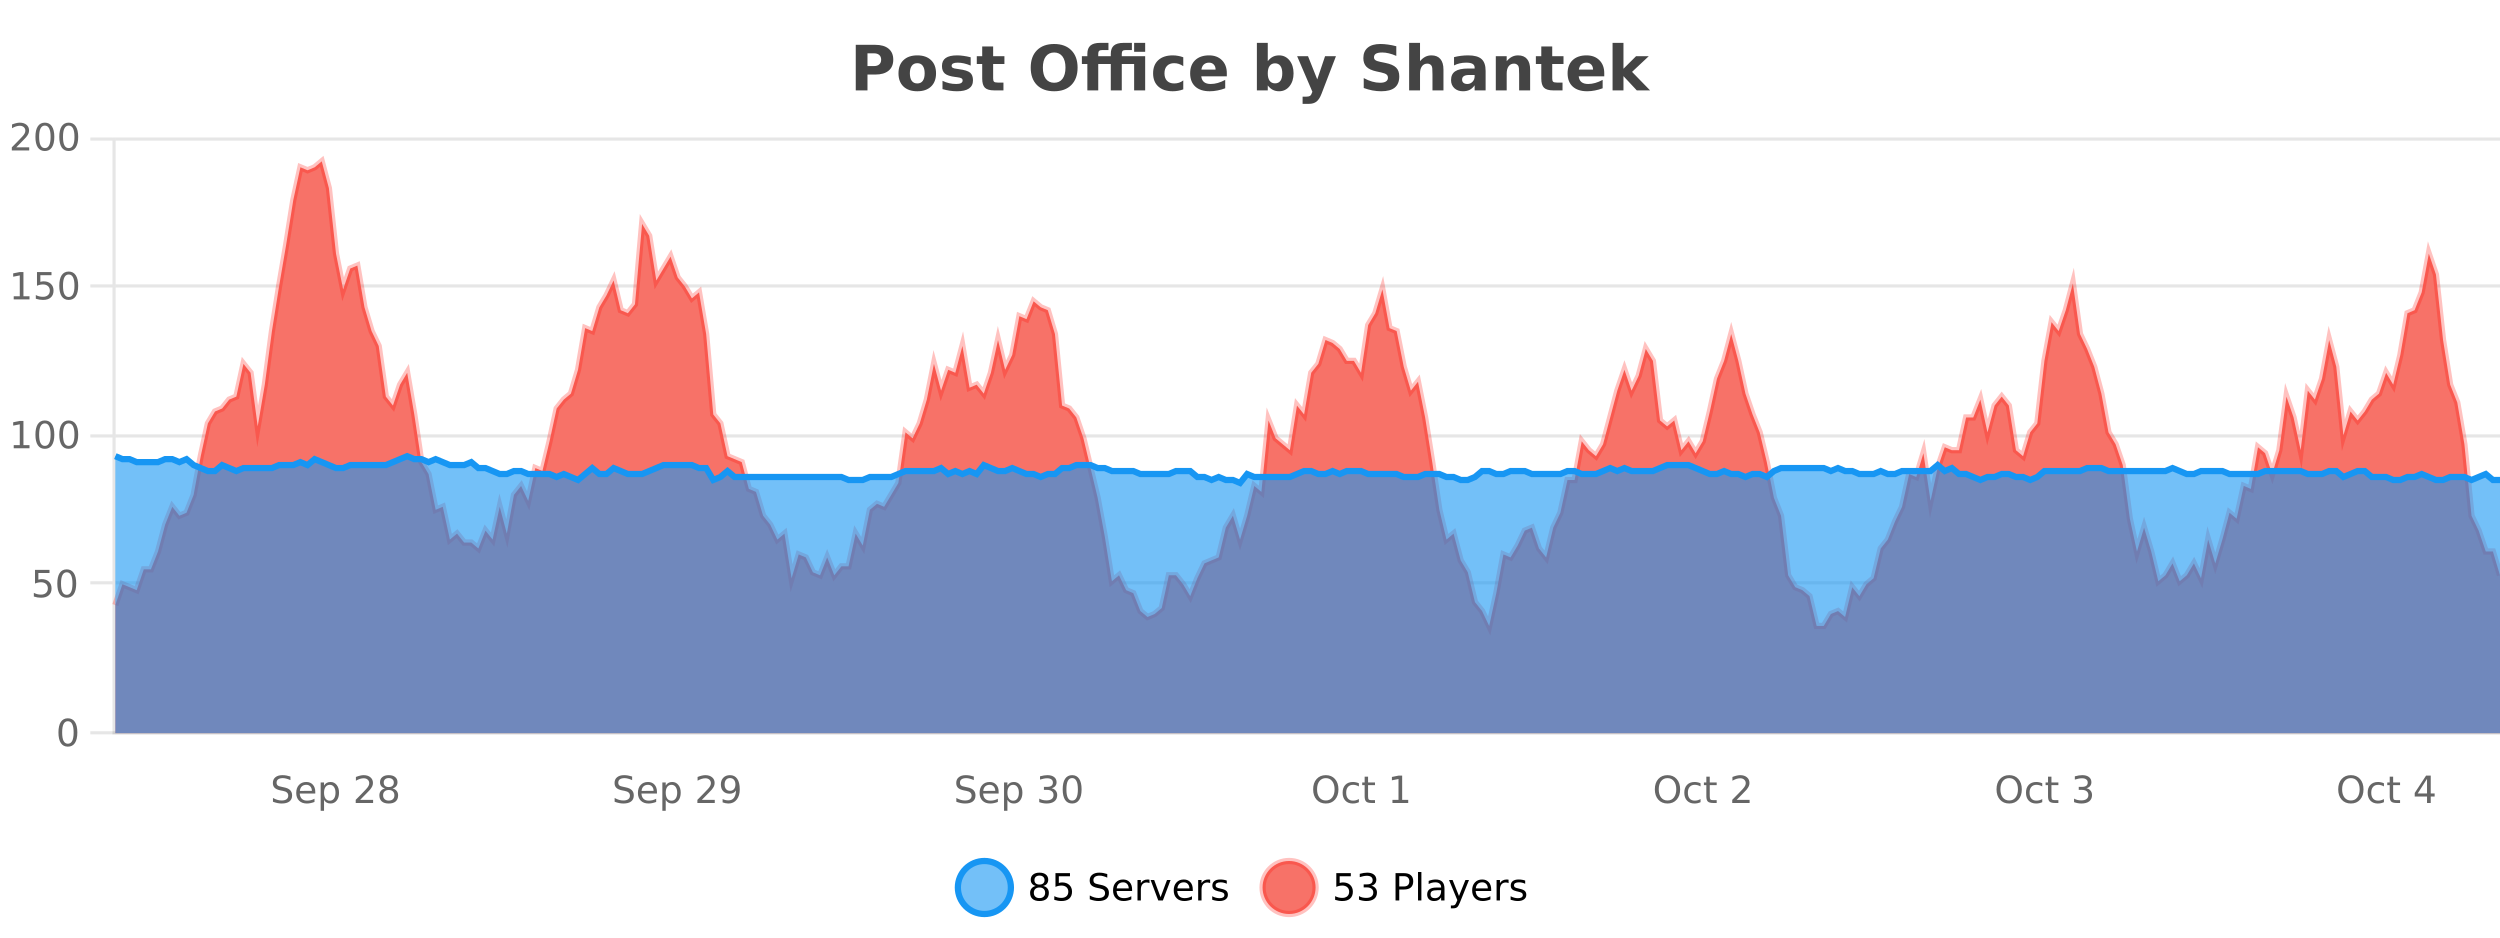 <?xml version="1.0" encoding="UTF-8"?>
<svg xmlns="http://www.w3.org/2000/svg" xmlns:xlink="http://www.w3.org/1999/xlink" width="800pt" height="300pt" viewBox="0 0 800 300" version="1.1">
<defs>
<clipPath id="clip1">
  <path d="M 278 263 L 352 263 L 352 300 L 278 300 Z M 278 263 "/>
</clipPath>
<clipPath id="clip2">
  <path d="M 375 263 L 450 263 L 450 300 L 375 300 Z M 375 263 "/>
</clipPath>
<clipPath id="clip3">
  <path d="M 36.906 51 L 800 51 L 800 234.602 L 36.906 234.602 Z M 36.906 51 "/>
</clipPath>
<clipPath id="clip4">
  <path d="M 35.906 43 L 800 43 L 800 229 L 35.906 229 Z M 35.906 43 "/>
</clipPath>
<clipPath id="clip5">
  <path d="M 36.906 145 L 800 145 L 800 234.602 L 36.906 234.602 Z M 36.906 145 "/>
</clipPath>
<clipPath id="clip6">
  <path d="M 35.906 117 L 800 117 L 800 183 L 35.906 183 Z M 35.906 117 "/>
</clipPath>
</defs>
<g id="surface693496">
<rect x="0" y="0" width="800" height="300" style="fill:rgb(100%,100%,100%);fill-opacity:1;stroke:none;"/>
<path style="fill:none;stroke-width:1;stroke-linecap:butt;stroke-linejoin:miter;stroke:rgb(0%,0%,0%);stroke-opacity:0.098;stroke-miterlimit:10;" d="M 37 234.5 L 800 234.5 "/>
<path style="fill:none;stroke-width:1;stroke-linecap:butt;stroke-linejoin:miter;stroke:rgb(0%,0%,0%);stroke-opacity:0.098;stroke-miterlimit:10;" d="M 28.906 234.5 L 36 234.5 "/>
<path style="fill:none;stroke-width:1;stroke-linecap:butt;stroke-linejoin:miter;stroke:rgb(0%,0%,0%);stroke-opacity:0.098;stroke-miterlimit:10;" d="M 37 186.5 L 800 186.5 "/>
<path style="fill:none;stroke-width:1;stroke-linecap:butt;stroke-linejoin:miter;stroke:rgb(0%,0%,0%);stroke-opacity:0.098;stroke-miterlimit:10;" d="M 28.906 186.5 L 36 186.5 "/>
<path style="fill:none;stroke-width:1;stroke-linecap:butt;stroke-linejoin:miter;stroke:rgb(0%,0%,0%);stroke-opacity:0.098;stroke-miterlimit:10;" d="M 37 139.5 L 800 139.5 "/>
<path style="fill:none;stroke-width:1;stroke-linecap:butt;stroke-linejoin:miter;stroke:rgb(0%,0%,0%);stroke-opacity:0.098;stroke-miterlimit:10;" d="M 28.906 139.5 L 36 139.5 "/>
<path style="fill:none;stroke-width:1;stroke-linecap:butt;stroke-linejoin:miter;stroke:rgb(0%,0%,0%);stroke-opacity:0.098;stroke-miterlimit:10;" d="M 37 91.5 L 800 91.5 "/>
<path style="fill:none;stroke-width:1;stroke-linecap:butt;stroke-linejoin:miter;stroke:rgb(0%,0%,0%);stroke-opacity:0.098;stroke-miterlimit:10;" d="M 28.906 91.5 L 36 91.5 "/>
<path style="fill:none;stroke-width:1;stroke-linecap:butt;stroke-linejoin:miter;stroke:rgb(0%,0%,0%);stroke-opacity:0.098;stroke-miterlimit:10;" d="M 37 44.5 L 800 44.5 "/>
<path style="fill:none;stroke-width:1;stroke-linecap:butt;stroke-linejoin:miter;stroke:rgb(0%,0%,0%);stroke-opacity:0.098;stroke-miterlimit:10;" d="M 28.906 44.5 L 36 44.5 "/>
<path style=" stroke:none;fill-rule:nonzero;fill:rgb(9.02%,58.824%,95.294%);fill-opacity:0.6;" d="M 323.488 284 C 323.488 288.688 319.688 292.484 315.004 292.484 C 310.316 292.484 306.52 288.688 306.52 284 C 306.52 279.312 310.316 275.516 315.004 275.516 C 319.688 275.516 323.488 279.312 323.488 284 Z M 323.488 284 "/>
<g clip-path="url(#clip1)" clip-rule="nonzero">
<path style="fill:none;stroke-width:2;stroke-linecap:butt;stroke-linejoin:miter;stroke:rgb(9.02%,58.824%,95.294%);stroke-opacity:1;stroke-miterlimit:10;" d="M 323.488 284 C 323.488 288.688 319.688 292.484 315.004 292.484 C 310.316 292.484 306.52 288.688 306.52 284 C 306.52 279.312 310.316 275.516 315.004 275.516 C 319.688 275.516 323.488 279.312 323.488 284 Z M 323.488 284 "/>
</g>
<path style=" stroke:none;fill-rule:nonzero;fill:rgb(0%,0%,0%);fill-opacity:1;" d="M 332.633 284 C 332.07 284 331.625 284.152 331.305 284.453 C 330.98 284.758 330.82 285.168 330.82 285.688 C 330.82 286.219 330.98 286.637 331.305 286.938 C 331.625 287.242 332.07 287.391 332.633 287.391 C 333.195 287.391 333.637 287.242 333.961 286.938 C 334.281 286.637 334.445 286.219 334.445 285.688 C 334.445 285.168 334.281 284.758 333.961 284.453 C 333.648 284.152 333.203 284 332.633 284 Z M 331.445 283.5 C 330.945 283.375 330.547 283.141 330.258 282.797 C 329.977 282.445 329.836 282.016 329.836 281.516 C 329.836 280.82 330.086 280.266 330.586 279.859 C 331.086 279.453 331.766 279.25 332.633 279.25 C 333.508 279.25 334.188 279.453 334.68 279.859 C 335.18 280.266 335.43 280.82 335.43 281.516 C 335.43 282.016 335.289 282.445 335.008 282.797 C 334.727 283.141 334.328 283.375 333.82 283.5 C 334.391 283.637 334.836 283.898 335.148 284.281 C 335.469 284.668 335.633 285.137 335.633 285.688 C 335.633 286.543 335.371 287.199 334.852 287.656 C 334.34 288.105 333.602 288.328 332.633 288.328 C 331.672 288.328 330.934 288.105 330.414 287.656 C 329.891 287.199 329.633 286.543 329.633 285.688 C 329.633 285.137 329.793 284.668 330.117 284.281 C 330.438 283.898 330.883 283.637 331.445 283.5 Z M 331.023 281.625 C 331.023 282.086 331.164 282.438 331.445 282.688 C 331.727 282.938 332.121 283.062 332.633 283.062 C 333.141 283.062 333.539 282.938 333.82 282.688 C 334.109 282.438 334.258 282.086 334.258 281.625 C 334.258 281.18 334.109 280.828 333.82 280.578 C 333.539 280.32 333.141 280.188 332.633 280.188 C 332.121 280.188 331.727 280.32 331.445 280.578 C 331.164 280.828 331.023 281.18 331.023 281.625 Z M 337.75 279.406 L 342.391 279.406 L 342.391 280.406 L 338.828 280.406 L 338.828 282.547 C 339.004 282.484 339.176 282.445 339.344 282.422 C 339.52 282.391 339.691 282.375 339.859 282.375 C 340.836 282.375 341.613 282.648 342.188 283.188 C 342.758 283.719 343.047 284.438 343.047 285.344 C 343.047 286.293 342.75 287.027 342.156 287.547 C 341.57 288.07 340.75 288.328 339.688 288.328 C 339.312 288.328 338.93 288.297 338.547 288.234 C 338.172 288.172 337.781 288.078 337.375 287.953 L 337.375 286.766 C 337.727 286.953 338.094 287.094 338.469 287.188 C 338.844 287.281 339.238 287.328 339.656 287.328 C 340.332 287.328 340.867 287.152 341.266 286.797 C 341.66 286.445 341.859 285.961 341.859 285.344 C 341.859 284.742 341.66 284.262 341.266 283.906 C 340.867 283.555 340.332 283.375 339.656 283.375 C 339.344 283.375 339.023 283.414 338.703 283.484 C 338.391 283.547 338.07 283.652 337.75 283.797 Z M 354.324 279.688 L 354.324 280.844 C 353.875 280.637 353.449 280.48 353.043 280.375 C 352.645 280.262 352.266 280.203 351.902 280.203 C 351.254 280.203 350.754 280.328 350.402 280.578 C 350.059 280.828 349.887 281.188 349.887 281.656 C 349.887 282.043 350 282.336 350.23 282.531 C 350.457 282.73 350.902 282.887 351.559 283 L 352.262 283.156 C 353.145 283.324 353.797 283.621 354.215 284.047 C 354.641 284.465 354.855 285.027 354.855 285.734 C 354.855 286.59 354.566 287.234 353.996 287.672 C 353.434 288.109 352.598 288.328 351.496 288.328 C 351.09 288.328 350.652 288.281 350.184 288.188 C 349.715 288.094 349.23 287.953 348.73 287.766 L 348.73 286.547 C 349.207 286.82 349.676 287.023 350.137 287.156 C 350.605 287.293 351.059 287.359 351.496 287.359 C 352.172 287.359 352.691 287.23 353.059 286.969 C 353.434 286.699 353.621 286.32 353.621 285.828 C 353.621 285.402 353.484 285.07 353.215 284.828 C 352.953 284.578 352.52 284.398 351.918 284.281 L 351.199 284.141 C 350.312 283.965 349.672 283.688 349.277 283.312 C 348.891 282.938 348.699 282.418 348.699 281.75 C 348.699 280.969 348.969 280.359 349.512 279.922 C 350.051 279.477 350.801 279.25 351.762 279.25 C 352.176 279.25 352.594 279.289 353.012 279.359 C 353.438 279.434 353.875 279.543 354.324 279.688 Z M 362.27 284.609 L 362.27 285.125 L 357.301 285.125 C 357.352 285.875 357.574 286.445 357.973 286.828 C 358.379 287.215 358.934 287.406 359.645 287.406 C 360.059 287.406 360.461 287.359 360.848 287.266 C 361.242 287.164 361.633 287.008 362.02 286.797 L 362.02 287.828 C 361.621 287.984 361.223 288.105 360.816 288.188 C 360.41 288.281 359.996 288.328 359.582 288.328 C 358.539 288.328 357.711 288.027 357.098 287.422 C 356.48 286.809 356.176 285.98 356.176 284.938 C 356.176 283.867 356.465 283.016 357.051 282.391 C 357.633 281.758 358.414 281.438 359.395 281.438 C 360.277 281.438 360.977 281.727 361.488 282.297 C 362.008 282.859 362.27 283.633 362.27 284.609 Z M 361.191 284.281 C 361.18 283.699 361.012 283.23 360.691 282.875 C 360.367 282.523 359.941 282.344 359.41 282.344 C 358.805 282.344 358.32 282.516 357.957 282.859 C 357.602 283.203 357.398 283.684 357.348 284.297 Z M 367.84 282.594 C 367.715 282.531 367.578 282.484 367.434 282.453 C 367.297 282.414 367.141 282.391 366.965 282.391 C 366.359 282.391 365.891 282.59 365.559 282.984 C 365.234 283.383 365.074 283.953 365.074 284.703 L 365.074 288.156 L 363.996 288.156 L 363.996 281.594 L 365.074 281.594 L 365.074 282.609 C 365.301 282.215 365.598 281.922 365.965 281.734 C 366.328 281.539 366.77 281.438 367.293 281.438 C 367.363 281.438 367.441 281.445 367.527 281.453 C 367.621 281.465 367.719 281.48 367.824 281.5 Z M 368.195 281.594 L 369.336 281.594 L 371.383 287.094 L 373.445 281.594 L 374.586 281.594 L 372.117 288.156 L 370.648 288.156 Z M 381.688 284.609 L 381.688 285.125 L 376.719 285.125 C 376.77 285.875 376.992 286.445 377.391 286.828 C 377.797 287.215 378.352 287.406 379.062 287.406 C 379.477 287.406 379.879 287.359 380.266 287.266 C 380.66 287.164 381.051 287.008 381.438 286.797 L 381.438 287.828 C 381.039 287.984 380.641 288.105 380.234 288.188 C 379.828 288.281 379.414 288.328 379 288.328 C 377.957 288.328 377.129 288.027 376.516 287.422 C 375.898 286.809 375.594 285.98 375.594 284.938 C 375.594 283.867 375.883 283.016 376.469 282.391 C 377.051 281.758 377.832 281.438 378.812 281.438 C 379.695 281.438 380.395 281.727 380.906 282.297 C 381.426 282.859 381.688 283.633 381.688 284.609 Z M 380.609 284.281 C 380.598 283.699 380.43 283.23 380.109 282.875 C 379.785 282.523 379.359 282.344 378.828 282.344 C 378.223 282.344 377.738 282.516 377.375 282.859 C 377.02 283.203 376.816 283.684 376.766 284.297 Z M 387.258 282.594 C 387.133 282.531 386.996 282.484 386.852 282.453 C 386.715 282.414 386.559 282.391 386.383 282.391 C 385.777 282.391 385.309 282.59 384.977 282.984 C 384.652 283.383 384.492 283.953 384.492 284.703 L 384.492 288.156 L 383.414 288.156 L 383.414 281.594 L 384.492 281.594 L 384.492 282.609 C 384.719 282.215 385.016 281.922 385.383 281.734 C 385.746 281.539 386.188 281.438 386.711 281.438 C 386.781 281.438 386.859 281.445 386.945 281.453 C 387.039 281.465 387.137 281.48 387.242 281.5 Z M 392.566 281.781 L 392.566 282.812 C 392.262 282.656 391.945 282.543 391.613 282.469 C 391.289 282.387 390.949 282.344 390.598 282.344 C 390.066 282.344 389.664 282.43 389.395 282.594 C 389.121 282.75 388.988 282.996 388.988 283.328 C 388.988 283.578 389.082 283.777 389.27 283.922 C 389.465 284.059 389.855 284.188 390.441 284.312 L 390.801 284.406 C 391.57 284.562 392.117 284.793 392.441 285.094 C 392.762 285.398 392.926 285.812 392.926 286.344 C 392.926 286.961 392.68 287.445 392.191 287.797 C 391.711 288.152 391.051 288.328 390.207 288.328 C 389.852 288.328 389.48 288.289 389.098 288.219 C 388.723 288.156 388.324 288.059 387.91 287.922 L 387.91 286.797 C 388.305 287.008 388.695 287.164 389.082 287.266 C 389.465 287.371 389.852 287.422 390.238 287.422 C 390.738 287.422 391.121 287.34 391.395 287.172 C 391.676 286.996 391.816 286.746 391.816 286.422 C 391.816 286.133 391.715 285.906 391.52 285.75 C 391.32 285.594 390.887 285.445 390.223 285.297 L 389.848 285.219 C 389.18 285.074 388.695 284.855 388.395 284.562 C 388.102 284.273 387.957 283.875 387.957 283.375 C 387.957 282.75 388.176 282.273 388.613 281.938 C 389.051 281.605 389.668 281.438 390.473 281.438 C 390.867 281.438 391.242 281.469 391.598 281.531 C 391.949 281.586 392.273 281.668 392.566 281.781 Z M 325.004 277.016 "/>
<path style=" stroke:none;fill-rule:nonzero;fill:rgb(96.863%,44.706%,40.784%);fill-opacity:1;" d="M 420.988 284 C 420.988 288.688 417.191 292.484 412.504 292.484 C 407.82 292.484 404.02 288.688 404.02 284 C 404.02 279.312 407.82 275.516 412.504 275.516 C 417.191 275.516 420.988 279.312 420.988 284 Z M 420.988 284 "/>
<g clip-path="url(#clip2)" clip-rule="nonzero">
<path style="fill:none;stroke-width:2;stroke-linecap:butt;stroke-linejoin:miter;stroke:rgb(100%,4.706%,0%);stroke-opacity:0.247;stroke-miterlimit:10;" d="M 420.988 284 C 420.988 288.688 417.191 292.484 412.504 292.484 C 407.82 292.484 404.02 288.688 404.02 284 C 404.02 279.312 407.82 275.516 412.504 275.516 C 417.191 275.516 420.988 279.312 420.988 284 Z M 420.988 284 "/>
</g>
<path style=" stroke:none;fill-rule:nonzero;fill:rgb(0%,0%,0%);fill-opacity:1;" d="M 427.617 279.406 L 432.258 279.406 L 432.258 280.406 L 428.695 280.406 L 428.695 282.547 C 428.871 282.484 429.043 282.445 429.211 282.422 C 429.387 282.391 429.559 282.375 429.727 282.375 C 430.703 282.375 431.48 282.648 432.055 283.188 C 432.625 283.719 432.914 284.438 432.914 285.344 C 432.914 286.293 432.617 287.027 432.023 287.547 C 431.438 288.07 430.617 288.328 429.555 288.328 C 429.18 288.328 428.797 288.297 428.414 288.234 C 428.039 288.172 427.648 288.078 427.242 287.953 L 427.242 286.766 C 427.594 286.953 427.961 287.094 428.336 287.188 C 428.711 287.281 429.105 287.328 429.523 287.328 C 430.199 287.328 430.734 287.152 431.133 286.797 C 431.527 286.445 431.727 285.961 431.727 285.344 C 431.727 284.742 431.527 284.262 431.133 283.906 C 430.734 283.555 430.199 283.375 429.523 283.375 C 429.211 283.375 428.891 283.414 428.57 283.484 C 428.258 283.547 427.938 283.652 427.617 283.797 Z M 438.828 283.438 C 439.391 283.562 439.828 283.82 440.141 284.203 C 440.461 284.578 440.625 285.047 440.625 285.609 C 440.625 286.477 440.328 287.148 439.734 287.625 C 439.141 288.094 438.297 288.328 437.203 288.328 C 436.836 288.328 436.457 288.289 436.062 288.219 C 435.676 288.148 435.281 288.039 434.875 287.891 L 434.875 286.75 C 435.195 286.938 435.551 287.086 435.938 287.188 C 436.332 287.281 436.742 287.328 437.172 287.328 C 437.91 287.328 438.473 287.184 438.859 286.891 C 439.254 286.602 439.453 286.172 439.453 285.609 C 439.453 285.102 439.27 284.699 438.906 284.406 C 438.539 284.117 438.039 283.969 437.406 283.969 L 436.375 283.969 L 436.375 283 L 437.453 283 C 438.023 283 438.469 282.887 438.781 282.656 C 439.094 282.418 439.25 282.078 439.25 281.641 C 439.25 281.195 439.086 280.852 438.766 280.609 C 438.453 280.371 438 280.25 437.406 280.25 C 437.07 280.25 436.719 280.289 436.344 280.359 C 435.977 280.422 435.57 280.527 435.125 280.672 L 435.125 279.625 C 435.582 279.5 436.004 279.406 436.391 279.344 C 436.785 279.281 437.156 279.25 437.5 279.25 C 438.406 279.25 439.117 279.453 439.641 279.859 C 440.16 280.266 440.422 280.82 440.422 281.516 C 440.422 282.008 440.281 282.418 440 282.75 C 439.727 283.086 439.336 283.312 438.828 283.438 Z M 447.762 280.375 L 447.762 283.672 L 449.246 283.672 C 449.797 283.672 450.223 283.531 450.527 283.25 C 450.828 282.961 450.98 282.547 450.98 282.016 C 450.98 281.496 450.828 281.094 450.527 280.812 C 450.223 280.523 449.797 280.375 449.246 280.375 Z M 446.574 279.406 L 449.246 279.406 C 450.234 279.406 450.98 279.633 451.48 280.078 C 451.98 280.516 452.23 281.164 452.23 282.016 C 452.23 282.883 451.98 283.539 451.48 283.984 C 450.98 284.422 450.234 284.641 449.246 284.641 L 447.762 284.641 L 447.762 288.156 L 446.574 288.156 Z M 453.766 279.031 L 454.844 279.031 L 454.844 288.156 L 453.766 288.156 Z M 460.082 284.859 C 459.215 284.859 458.613 284.961 458.27 285.156 C 457.934 285.355 457.77 285.695 457.77 286.172 C 457.77 286.559 457.895 286.867 458.145 287.094 C 458.402 287.312 458.746 287.422 459.176 287.422 C 459.777 287.422 460.258 287.215 460.613 286.797 C 460.977 286.371 461.16 285.805 461.16 285.094 L 461.16 284.859 Z M 462.238 284.406 L 462.238 288.156 L 461.16 288.156 L 461.16 287.156 C 460.91 287.555 460.602 287.852 460.238 288.047 C 459.871 288.234 459.426 288.328 458.895 288.328 C 458.215 288.328 457.68 288.141 457.285 287.766 C 456.887 287.383 456.691 286.875 456.691 286.25 C 456.691 285.512 456.934 284.953 457.426 284.578 C 457.926 284.203 458.664 284.016 459.645 284.016 L 461.16 284.016 L 461.16 283.906 C 461.16 283.406 460.992 283.023 460.66 282.75 C 460.336 282.48 459.883 282.344 459.301 282.344 C 458.926 282.344 458.555 282.391 458.191 282.484 C 457.836 282.578 457.496 282.715 457.176 282.891 L 457.176 281.891 C 457.57 281.734 457.949 281.621 458.316 281.547 C 458.691 281.477 459.055 281.438 459.41 281.438 C 460.355 281.438 461.066 281.684 461.535 282.172 C 462.004 282.664 462.238 283.406 462.238 284.406 Z M 467.188 288.766 C 466.883 289.547 466.586 290.055 466.297 290.297 C 466.004 290.535 465.617 290.656 465.141 290.656 L 464.281 290.656 L 464.281 289.75 L 464.906 289.75 C 465.207 289.75 465.438 289.676 465.594 289.531 C 465.758 289.395 465.941 289.066 466.141 288.547 L 466.344 288.047 L 463.688 281.594 L 464.828 281.594 L 466.875 286.719 L 468.938 281.594 L 470.078 281.594 Z M 477.18 284.609 L 477.18 285.125 L 472.211 285.125 C 472.262 285.875 472.484 286.445 472.883 286.828 C 473.289 287.215 473.844 287.406 474.555 287.406 C 474.969 287.406 475.371 287.359 475.758 287.266 C 476.152 287.164 476.543 287.008 476.93 286.797 L 476.93 287.828 C 476.531 287.984 476.133 288.105 475.727 288.188 C 475.32 288.281 474.906 288.328 474.492 288.328 C 473.449 288.328 472.621 288.027 472.008 287.422 C 471.391 286.809 471.086 285.98 471.086 284.938 C 471.086 283.867 471.375 283.016 471.961 282.391 C 472.543 281.758 473.324 281.438 474.305 281.438 C 475.188 281.438 475.887 281.727 476.398 282.297 C 476.918 282.859 477.18 283.633 477.18 284.609 Z M 476.102 284.281 C 476.09 283.699 475.922 283.23 475.602 282.875 C 475.277 282.523 474.852 282.344 474.32 282.344 C 473.715 282.344 473.23 282.516 472.867 282.859 C 472.512 283.203 472.309 283.684 472.258 284.297 Z M 482.75 282.594 C 482.625 282.531 482.488 282.484 482.344 282.453 C 482.207 282.414 482.051 282.391 481.875 282.391 C 481.27 282.391 480.801 282.59 480.469 282.984 C 480.145 283.383 479.984 283.953 479.984 284.703 L 479.984 288.156 L 478.906 288.156 L 478.906 281.594 L 479.984 281.594 L 479.984 282.609 C 480.211 282.215 480.508 281.922 480.875 281.734 C 481.238 281.539 481.68 281.438 482.203 281.438 C 482.273 281.438 482.352 281.445 482.438 281.453 C 482.531 281.465 482.629 281.48 482.734 281.5 Z M 488.055 281.781 L 488.055 282.812 C 487.75 282.656 487.434 282.543 487.102 282.469 C 486.777 282.387 486.438 282.344 486.086 282.344 C 485.555 282.344 485.152 282.43 484.883 282.594 C 484.609 282.75 484.477 282.996 484.477 283.328 C 484.477 283.578 484.57 283.777 484.758 283.922 C 484.953 284.059 485.344 284.188 485.93 284.312 L 486.289 284.406 C 487.059 284.562 487.605 284.793 487.93 285.094 C 488.25 285.398 488.414 285.812 488.414 286.344 C 488.414 286.961 488.168 287.445 487.68 287.797 C 487.199 288.152 486.539 288.328 485.695 288.328 C 485.34 288.328 484.969 288.289 484.586 288.219 C 484.211 288.156 483.812 288.059 483.398 287.922 L 483.398 286.797 C 483.793 287.008 484.184 287.164 484.57 287.266 C 484.953 287.371 485.34 287.422 485.727 287.422 C 486.227 287.422 486.609 287.34 486.883 287.172 C 487.164 286.996 487.305 286.746 487.305 286.422 C 487.305 286.133 487.203 285.906 487.008 285.75 C 486.809 285.594 486.375 285.445 485.711 285.297 L 485.336 285.219 C 484.668 285.074 484.184 284.855 483.883 284.562 C 483.59 284.273 483.445 283.875 483.445 283.375 C 483.445 282.75 483.664 282.273 484.102 281.938 C 484.539 281.605 485.156 281.438 485.961 281.438 C 486.355 281.438 486.73 281.469 487.086 281.531 C 487.438 281.586 487.762 281.668 488.055 281.781 Z M 422.504 277.016 "/>
<path style=" stroke:none;fill-rule:nonzero;fill:rgb(26.667%,26.667%,26.667%);fill-opacity:1;" d="M 273.844 14.344 L 280.078 14.344 C 281.93 14.344 283.352 14.758 284.344 15.578 C 285.344 16.402 285.844 17.574 285.844 19.094 C 285.844 20.625 285.344 21.805 284.344 22.625 C 283.352 23.449 281.93 23.859 280.078 23.859 L 277.594 23.859 L 277.594 28.922 L 273.844 28.922 Z M 277.594 17.062 L 277.594 21.141 L 279.672 21.141 C 280.398 21.141 280.961 20.965 281.359 20.609 C 281.766 20.258 281.969 19.75 281.969 19.094 C 281.969 18.449 281.766 17.949 281.359 17.594 C 280.961 17.242 280.398 17.062 279.672 17.062 Z M 293.547 20.219 C 292.766 20.219 292.172 20.5 291.766 21.062 C 291.359 21.617 291.156 22.418 291.156 23.469 C 291.156 24.512 291.359 25.312 291.766 25.875 C 292.172 26.43 292.766 26.703 293.547 26.703 C 294.305 26.703 294.883 26.43 295.281 25.875 C 295.688 25.312 295.891 24.512 295.891 23.469 C 295.891 22.418 295.688 21.617 295.281 21.062 C 294.883 20.5 294.305 20.219 293.547 20.219 Z M 293.547 17.719 C 295.422 17.719 296.883 18.23 297.938 19.25 C 299 20.262 299.531 21.668 299.531 23.469 C 299.531 25.262 299 26.668 297.938 27.688 C 296.883 28.699 295.422 29.203 293.547 29.203 C 291.648 29.203 290.172 28.699 289.109 27.688 C 288.047 26.668 287.516 25.262 287.516 23.469 C 287.516 21.668 288.047 20.262 289.109 19.25 C 290.172 18.23 291.648 17.719 293.547 17.719 Z M 310.617 18.328 L 310.617 20.984 C 309.875 20.672 309.156 20.438 308.461 20.281 C 307.762 20.125 307.102 20.047 306.477 20.047 C 305.82 20.047 305.328 20.133 305.008 20.297 C 304.684 20.465 304.523 20.719 304.523 21.062 C 304.523 21.344 304.641 21.559 304.883 21.703 C 305.133 21.852 305.57 21.961 306.195 22.031 L 306.82 22.125 C 308.609 22.355 309.812 22.73 310.43 23.25 C 311.043 23.773 311.352 24.59 311.352 25.703 C 311.352 26.871 310.918 27.746 310.055 28.328 C 309.199 28.914 307.922 29.203 306.227 29.203 C 305.496 29.203 304.746 29.145 303.977 29.031 C 303.203 28.918 302.414 28.746 301.602 28.516 L 301.602 25.859 C 302.297 26.203 303.012 26.461 303.742 26.625 C 304.469 26.793 305.215 26.875 305.977 26.875 C 306.664 26.875 307.18 26.781 307.523 26.594 C 307.867 26.406 308.039 26.125 308.039 25.75 C 308.039 25.438 307.918 25.211 307.68 25.062 C 307.438 24.906 306.965 24.789 306.258 24.703 L 305.648 24.625 C 304.086 24.43 302.992 24.07 302.367 23.547 C 301.742 23.016 301.43 22.215 301.43 21.141 C 301.43 19.984 301.824 19.125 302.617 18.562 C 303.418 18 304.637 17.719 306.273 17.719 C 306.918 17.719 307.594 17.773 308.305 17.875 C 309.012 17.969 309.781 18.121 310.617 18.328 Z M 317.805 14.875 L 317.805 17.984 L 321.414 17.984 L 321.414 20.484 L 317.805 20.484 L 317.805 25.125 C 317.805 25.637 317.902 25.98 318.102 26.156 C 318.309 26.336 318.711 26.422 319.305 26.422 L 321.102 26.422 L 321.102 28.922 L 318.102 28.922 C 316.727 28.922 315.746 28.637 315.164 28.062 C 314.59 27.48 314.305 26.5 314.305 25.125 L 314.305 20.484 L 312.57 20.484 L 312.57 17.984 L 314.305 17.984 L 314.305 14.875 Z M 337.328 16.797 C 336.18 16.797 335.289 17.227 334.656 18.078 C 334.031 18.922 333.719 20.109 333.719 21.641 C 333.719 23.172 334.031 24.367 334.656 25.219 C 335.289 26.062 336.18 26.484 337.328 26.484 C 338.473 26.484 339.363 26.062 340 25.219 C 340.633 24.367 340.953 23.172 340.953 21.641 C 340.953 20.109 340.633 18.922 340 18.078 C 339.363 17.227 338.473 16.797 337.328 16.797 Z M 337.328 14.078 C 339.672 14.078 341.504 14.75 342.828 16.094 C 344.16 17.43 344.828 19.277 344.828 21.641 C 344.828 24.008 344.16 25.859 342.828 27.203 C 341.504 28.539 339.672 29.203 337.328 29.203 C 334.984 29.203 333.145 28.539 331.812 27.203 C 330.488 25.859 329.828 24.008 329.828 21.641 C 329.828 19.277 330.488 17.43 331.812 16.094 C 333.145 14.75 334.984 14.078 337.328 14.078 Z M 354.703 13.719 L 354.703 16.016 L 352.766 16.016 C 352.273 16.016 351.93 16.105 351.734 16.281 C 351.535 16.469 351.438 16.781 351.438 17.219 L 351.438 17.984 L 355.453 17.984 L 355.453 17.219 C 355.453 16.031 355.781 15.152 356.438 14.578 C 357.102 14.008 358.133 13.719 359.531 13.719 L 362.203 13.719 L 362.203 16.016 L 360.266 16.016 C 359.785 16.016 359.445 16.105 359.25 16.281 C 359.062 16.469 358.969 16.781 358.969 17.219 L 358.969 17.984 L 366.453 17.984 L 366.453 28.922 L 362.922 28.922 L 362.922 20.484 L 358.969 20.484 L 358.969 28.922 L 355.453 28.922 L 355.453 20.484 L 351.438 20.484 L 351.438 28.922 L 347.953 28.922 L 347.953 20.484 L 346.203 20.484 L 346.203 17.984 L 347.953 17.984 L 347.953 17.219 C 347.953 16.031 348.281 15.152 348.938 14.578 C 349.602 14.008 350.633 13.719 352.031 13.719 Z M 362.922 13.719 L 366.453 13.719 L 366.453 16.578 L 362.922 16.578 Z M 378.648 18.328 L 378.648 21.172 C 378.18 20.852 377.703 20.609 377.227 20.453 C 376.746 20.297 376.246 20.219 375.727 20.219 C 374.758 20.219 373.996 20.508 373.445 21.078 C 372.902 21.641 372.633 22.438 372.633 23.469 C 372.633 24.492 372.902 25.289 373.445 25.859 C 373.996 26.422 374.758 26.703 375.727 26.703 C 376.277 26.703 376.797 26.625 377.289 26.469 C 377.777 26.305 378.23 26.059 378.648 25.734 L 378.648 28.594 C 378.105 28.805 377.555 28.953 376.992 29.047 C 376.43 29.148 375.859 29.203 375.289 29.203 C 373.32 29.203 371.777 28.699 370.664 27.688 C 369.547 26.68 368.992 25.273 368.992 23.469 C 368.992 21.656 369.547 20.246 370.664 19.234 C 371.777 18.227 373.32 17.719 375.289 17.719 C 375.859 17.719 376.422 17.773 376.977 17.875 C 377.539 17.969 378.094 18.121 378.648 18.328 Z M 392.582 23.422 L 392.582 24.422 L 384.41 24.422 C 384.492 25.246 384.789 25.859 385.301 26.266 C 385.809 26.672 386.52 26.875 387.426 26.875 C 388.164 26.875 388.918 26.766 389.691 26.547 C 390.461 26.328 391.254 26 392.066 25.562 L 392.066 28.25 C 391.242 28.562 390.414 28.797 389.582 28.953 C 388.758 29.117 387.934 29.203 387.113 29.203 C 385.133 29.203 383.59 28.703 382.488 27.703 C 381.395 26.695 380.848 25.281 380.848 23.469 C 380.848 21.68 381.383 20.273 382.457 19.25 C 383.539 18.23 385.023 17.719 386.91 17.719 C 388.629 17.719 390.004 18.242 391.035 19.281 C 392.066 20.312 392.582 21.695 392.582 23.422 Z M 388.988 22.266 C 388.988 21.602 388.793 21.062 388.41 20.656 C 388.023 20.25 387.52 20.047 386.895 20.047 C 386.215 20.047 385.664 20.242 385.238 20.625 C 384.82 21 384.559 21.547 384.457 22.266 Z M 408.016 26.672 C 408.766 26.672 409.336 26.402 409.734 25.859 C 410.129 25.309 410.328 24.512 410.328 23.469 C 410.328 22.43 410.129 21.637 409.734 21.094 C 409.336 20.543 408.766 20.266 408.016 20.266 C 407.266 20.266 406.688 20.543 406.281 21.094 C 405.883 21.637 405.688 22.43 405.688 23.469 C 405.688 24.5 405.883 25.293 406.281 25.844 C 406.688 26.398 407.266 26.672 408.016 26.672 Z M 405.688 19.578 C 406.176 18.945 406.711 18.477 407.297 18.172 C 407.879 17.871 408.551 17.719 409.312 17.719 C 410.664 17.719 411.773 18.258 412.641 19.328 C 413.504 20.402 413.938 21.781 413.938 23.469 C 413.938 25.148 413.504 26.523 412.641 27.594 C 411.773 28.668 410.664 29.203 409.312 29.203 C 408.551 29.203 407.879 29.051 407.297 28.75 C 406.711 28.449 406.176 27.98 405.688 27.344 L 405.688 28.922 L 402.203 28.922 L 402.203 13.719 L 405.688 13.719 Z M 415.082 17.984 L 418.566 17.984 L 421.52 25.406 L 424.02 17.984 L 427.504 17.984 L 422.91 29.953 C 422.449 31.172 421.91 32.02 421.285 32.5 C 420.668 32.988 419.863 33.234 418.863 33.234 L 416.832 33.234 L 416.832 30.938 L 417.926 30.938 C 418.52 30.938 418.949 30.844 419.223 30.656 C 419.492 30.469 419.699 30.129 419.848 29.641 L 419.957 29.344 Z M 446.816 14.797 L 446.816 17.891 C 446.012 17.527 445.23 17.258 444.473 17.078 C 443.711 16.891 442.992 16.797 442.316 16.797 C 441.418 16.797 440.754 16.922 440.316 17.172 C 439.887 17.422 439.676 17.809 439.676 18.328 C 439.676 18.715 439.82 19.016 440.113 19.234 C 440.402 19.453 440.93 19.641 441.691 19.797 L 443.285 20.125 C 444.91 20.449 446.059 20.945 446.738 21.609 C 447.426 22.277 447.77 23.219 447.77 24.438 C 447.77 26.043 447.289 27.242 446.332 28.031 C 445.383 28.812 443.93 29.203 441.973 29.203 C 441.043 29.203 440.113 29.113 439.176 28.938 C 438.246 28.762 437.32 28.5 436.395 28.156 L 436.395 24.984 C 437.32 25.484 438.215 25.859 439.082 26.109 C 439.957 26.359 440.801 26.484 441.613 26.484 C 442.434 26.484 443.059 26.352 443.488 26.078 C 443.926 25.797 444.145 25.402 444.145 24.891 C 444.145 24.445 443.992 24.094 443.691 23.844 C 443.398 23.594 442.809 23.371 441.926 23.172 L 440.473 22.859 C 439.012 22.547 437.945 22.055 437.27 21.375 C 436.602 20.688 436.27 19.762 436.27 18.594 C 436.27 17.148 436.738 16.031 437.676 15.25 C 438.613 14.469 439.961 14.078 441.723 14.078 C 442.523 14.078 443.348 14.141 444.191 14.266 C 445.035 14.383 445.91 14.559 446.816 14.797 Z M 461.906 22.266 L 461.906 28.922 L 458.391 28.922 L 458.391 23.844 C 458.391 22.887 458.367 22.23 458.328 21.875 C 458.285 21.512 458.211 21.246 458.109 21.078 C 457.973 20.852 457.785 20.672 457.547 20.547 C 457.316 20.422 457.051 20.359 456.75 20.359 C 456.02 20.359 455.445 20.641 455.031 21.203 C 454.613 21.766 454.406 22.547 454.406 23.547 L 454.406 28.922 L 450.922 28.922 L 450.922 13.719 L 454.406 13.719 L 454.406 19.578 C 454.938 18.945 455.5 18.477 456.094 18.172 C 456.688 17.871 457.336 17.719 458.047 17.719 C 459.316 17.719 460.273 18.109 460.922 18.891 C 461.578 19.664 461.906 20.789 461.906 22.266 Z M 470.055 24 C 469.324 24 468.777 24.125 468.414 24.375 C 468.047 24.617 467.867 24.98 467.867 25.469 C 467.867 25.906 468.012 26.25 468.305 26.5 C 468.605 26.75 469.016 26.875 469.539 26.875 C 470.195 26.875 470.746 26.641 471.195 26.172 C 471.652 25.703 471.883 25.117 471.883 24.406 L 471.883 24 Z M 475.398 22.688 L 475.398 28.922 L 471.883 28.922 L 471.883 27.297 C 471.414 27.965 470.883 28.449 470.289 28.75 C 469.703 29.051 468.992 29.203 468.148 29.203 C 467.023 29.203 466.105 28.875 465.398 28.219 C 464.688 27.555 464.336 26.695 464.336 25.641 C 464.336 24.359 464.773 23.422 465.648 22.828 C 466.531 22.227 467.922 21.922 469.82 21.922 L 471.883 21.922 L 471.883 21.641 C 471.883 21.09 471.664 20.688 471.227 20.438 C 470.789 20.18 470.105 20.047 469.18 20.047 C 468.43 20.047 467.73 20.125 467.086 20.281 C 466.438 20.43 465.84 20.648 465.289 20.938 L 465.289 18.281 C 466.039 18.094 466.789 17.953 467.539 17.859 C 468.297 17.766 469.059 17.719 469.82 17.719 C 471.789 17.719 473.211 18.109 474.086 18.891 C 474.961 19.664 475.398 20.93 475.398 22.688 Z M 489.641 22.266 L 489.641 28.922 L 486.125 28.922 L 486.125 23.828 C 486.125 22.883 486.102 22.23 486.062 21.875 C 486.02 21.512 485.945 21.246 485.844 21.078 C 485.707 20.852 485.52 20.672 485.281 20.547 C 485.051 20.422 484.785 20.359 484.484 20.359 C 483.754 20.359 483.18 20.641 482.766 21.203 C 482.348 21.766 482.141 22.547 482.141 23.547 L 482.141 28.922 L 478.656 28.922 L 478.656 17.984 L 482.141 17.984 L 482.141 19.578 C 482.672 18.945 483.234 18.477 483.828 18.172 C 484.422 17.871 485.07 17.719 485.781 17.719 C 487.051 17.719 488.008 18.109 488.656 18.891 C 489.312 19.664 489.641 20.789 489.641 22.266 Z M 496.711 14.875 L 496.711 17.984 L 500.32 17.984 L 500.32 20.484 L 496.711 20.484 L 496.711 25.125 C 496.711 25.637 496.809 25.98 497.008 26.156 C 497.215 26.336 497.617 26.422 498.211 26.422 L 500.008 26.422 L 500.008 28.922 L 497.008 28.922 C 495.633 28.922 494.652 28.637 494.07 28.062 C 493.496 27.48 493.211 26.5 493.211 25.125 L 493.211 20.484 L 491.477 20.484 L 491.477 17.984 L 493.211 17.984 L 493.211 14.875 Z M 513.363 23.422 L 513.363 24.422 L 505.191 24.422 C 505.273 25.246 505.57 25.859 506.082 26.266 C 506.59 26.672 507.301 26.875 508.207 26.875 C 508.945 26.875 509.699 26.766 510.473 26.547 C 511.242 26.328 512.035 26 512.848 25.562 L 512.848 28.25 C 512.023 28.562 511.195 28.797 510.363 28.953 C 509.539 29.117 508.715 29.203 507.895 29.203 C 505.914 29.203 504.371 28.703 503.27 27.703 C 502.176 26.695 501.629 25.281 501.629 23.469 C 501.629 21.68 502.164 20.273 503.238 19.25 C 504.32 18.23 505.805 17.719 507.691 17.719 C 509.41 17.719 510.785 18.242 511.816 19.281 C 512.848 20.312 513.363 21.695 513.363 23.422 Z M 509.77 22.266 C 509.77 21.602 509.574 21.062 509.191 20.656 C 508.805 20.25 508.301 20.047 507.676 20.047 C 506.996 20.047 506.445 20.242 506.02 20.625 C 505.602 21 505.34 21.547 505.238 22.266 Z M 516.023 13.719 L 519.508 13.719 L 519.508 22 L 523.539 17.984 L 527.602 17.984 L 522.258 23 L 528.023 28.922 L 523.773 28.922 L 519.508 24.359 L 519.508 28.922 L 516.023 28.922 Z M 272 10.359 "/>
<path style="fill:none;stroke-width:1;stroke-linecap:butt;stroke-linejoin:miter;stroke:rgb(0%,0%,0%);stroke-opacity:0.098;stroke-miterlimit:10;" d="M 36 234.5 L 801 234.5 "/>
<path style=" stroke:none;fill-rule:nonzero;fill:rgb(40%,40%,40%);fill-opacity:1;" d="M 92.941 248.484 L 92.941 249.641 C 92.492 249.434 92.066 249.277 91.66 249.172 C 91.262 249.059 90.883 249 90.52 249 C 89.871 249 89.371 249.125 89.02 249.375 C 88.676 249.625 88.504 249.984 88.504 250.453 C 88.504 250.84 88.617 251.133 88.848 251.328 C 89.074 251.527 89.52 251.684 90.176 251.797 L 90.879 251.953 C 91.762 252.121 92.414 252.418 92.832 252.844 C 93.258 253.262 93.473 253.824 93.473 254.531 C 93.473 255.387 93.184 256.031 92.613 256.469 C 92.051 256.906 91.215 257.125 90.113 257.125 C 89.707 257.125 89.27 257.078 88.801 256.984 C 88.332 256.891 87.848 256.75 87.348 256.562 L 87.348 255.344 C 87.824 255.617 88.293 255.82 88.754 255.953 C 89.223 256.09 89.676 256.156 90.113 256.156 C 90.789 256.156 91.309 256.027 91.676 255.766 C 92.051 255.496 92.238 255.117 92.238 254.625 C 92.238 254.199 92.102 253.867 91.832 253.625 C 91.57 253.375 91.137 253.195 90.535 253.078 L 89.816 252.938 C 88.93 252.762 88.289 252.484 87.895 252.109 C 87.508 251.734 87.316 251.215 87.316 250.547 C 87.316 249.766 87.586 249.156 88.129 248.719 C 88.668 248.273 89.418 248.047 90.379 248.047 C 90.793 248.047 91.211 248.086 91.629 248.156 C 92.055 248.23 92.492 248.34 92.941 248.484 Z M 100.887 253.406 L 100.887 253.922 L 95.918 253.922 C 95.969 254.672 96.191 255.242 96.59 255.625 C 96.996 256.012 97.551 256.203 98.262 256.203 C 98.676 256.203 99.078 256.156 99.465 256.062 C 99.859 255.961 100.25 255.805 100.637 255.594 L 100.637 256.625 C 100.238 256.781 99.84 256.902 99.434 256.984 C 99.027 257.078 98.613 257.125 98.199 257.125 C 97.156 257.125 96.328 256.824 95.715 256.219 C 95.098 255.605 94.793 254.777 94.793 253.734 C 94.793 252.664 95.082 251.812 95.668 251.188 C 96.25 250.555 97.031 250.234 98.012 250.234 C 98.895 250.234 99.594 250.523 100.105 251.094 C 100.625 251.656 100.887 252.43 100.887 253.406 Z M 99.809 253.078 C 99.797 252.496 99.629 252.027 99.309 251.672 C 98.984 251.32 98.559 251.141 98.027 251.141 C 97.422 251.141 96.938 251.312 96.574 251.656 C 96.219 252 96.016 252.48 95.965 253.094 Z M 103.691 255.969 L 103.691 259.453 L 102.613 259.453 L 102.613 250.391 L 103.691 250.391 L 103.691 251.391 C 103.918 250.996 104.207 250.703 104.551 250.516 C 104.895 250.328 105.305 250.234 105.785 250.234 C 106.586 250.234 107.238 250.555 107.738 251.188 C 108.238 251.812 108.488 252.641 108.488 253.672 C 108.488 254.703 108.238 255.539 107.738 256.172 C 107.238 256.809 106.586 257.125 105.785 257.125 C 105.305 257.125 104.895 257.031 104.551 256.844 C 104.207 256.648 103.918 256.355 103.691 255.969 Z M 107.363 253.672 C 107.363 252.883 107.195 252.262 106.863 251.812 C 106.539 251.367 106.098 251.141 105.535 251.141 C 104.961 251.141 104.508 251.367 104.176 251.812 C 103.852 252.262 103.691 252.883 103.691 253.672 C 103.691 254.465 103.852 255.09 104.176 255.547 C 104.508 255.996 104.961 256.219 105.535 256.219 C 106.098 256.219 106.539 255.996 106.863 255.547 C 107.195 255.09 107.363 254.465 107.363 253.672 Z M 115.25 255.953 L 119.391 255.953 L 119.391 256.953 L 113.828 256.953 L 113.828 255.953 C 114.273 255.496 114.883 254.875 115.656 254.094 C 116.438 253.305 116.926 252.793 117.125 252.562 C 117.508 252.148 117.773 251.793 117.922 251.5 C 118.078 251.199 118.156 250.906 118.156 250.625 C 118.156 250.156 117.988 249.777 117.656 249.484 C 117.332 249.195 116.91 249.047 116.391 249.047 C 116.016 249.047 115.617 249.109 115.203 249.234 C 114.797 249.359 114.359 249.559 113.891 249.828 L 113.891 248.625 C 114.367 248.438 114.812 248.297 115.219 248.203 C 115.633 248.102 116.016 248.047 116.359 248.047 C 117.266 248.047 117.988 248.277 118.531 248.734 C 119.07 249.184 119.344 249.789 119.344 250.547 C 119.344 250.902 119.273 251.242 119.141 251.562 C 119.004 251.887 118.758 252.266 118.406 252.703 C 118.301 252.82 117.988 253.148 117.469 253.688 C 116.945 254.23 116.207 254.984 115.25 255.953 Z M 124.398 252.797 C 123.836 252.797 123.391 252.949 123.07 253.25 C 122.746 253.555 122.586 253.965 122.586 254.484 C 122.586 255.016 122.746 255.434 123.07 255.734 C 123.391 256.039 123.836 256.188 124.398 256.188 C 124.961 256.188 125.402 256.039 125.727 255.734 C 126.047 255.434 126.211 255.016 126.211 254.484 C 126.211 253.965 126.047 253.555 125.727 253.25 C 125.414 252.949 124.969 252.797 124.398 252.797 Z M 123.211 252.297 C 122.711 252.172 122.312 251.938 122.023 251.594 C 121.742 251.242 121.602 250.812 121.602 250.312 C 121.602 249.617 121.852 249.062 122.352 248.656 C 122.852 248.25 123.531 248.047 124.398 248.047 C 125.273 248.047 125.953 248.25 126.445 248.656 C 126.945 249.062 127.195 249.617 127.195 250.312 C 127.195 250.812 127.055 251.242 126.773 251.594 C 126.492 251.938 126.094 252.172 125.586 252.297 C 126.156 252.434 126.602 252.695 126.914 253.078 C 127.234 253.465 127.398 253.934 127.398 254.484 C 127.398 255.34 127.137 255.996 126.617 256.453 C 126.105 256.902 125.367 257.125 124.398 257.125 C 123.438 257.125 122.699 256.902 122.18 256.453 C 121.656 255.996 121.398 255.34 121.398 254.484 C 121.398 253.934 121.559 253.465 121.883 253.078 C 122.203 252.695 122.648 252.434 123.211 252.297 Z M 122.789 250.422 C 122.789 250.883 122.93 251.234 123.211 251.484 C 123.492 251.734 123.887 251.859 124.398 251.859 C 124.906 251.859 125.305 251.734 125.586 251.484 C 125.875 251.234 126.023 250.883 126.023 250.422 C 126.023 249.977 125.875 249.625 125.586 249.375 C 125.305 249.117 124.906 248.984 124.398 248.984 C 123.887 248.984 123.492 249.117 123.211 249.375 C 122.93 249.625 122.789 249.977 122.789 250.422 Z M 86.52 245.816 "/>
<path style=" stroke:none;fill-rule:nonzero;fill:rgb(40%,40%,40%);fill-opacity:1;" d="M 202.281 248.484 L 202.281 249.641 C 201.832 249.434 201.406 249.277 201 249.172 C 200.602 249.059 200.223 249 199.859 249 C 199.211 249 198.711 249.125 198.359 249.375 C 198.016 249.625 197.844 249.984 197.844 250.453 C 197.844 250.84 197.957 251.133 198.188 251.328 C 198.414 251.527 198.859 251.684 199.516 251.797 L 200.219 251.953 C 201.102 252.121 201.754 252.418 202.172 252.844 C 202.598 253.262 202.812 253.824 202.812 254.531 C 202.812 255.387 202.523 256.031 201.953 256.469 C 201.391 256.906 200.555 257.125 199.453 257.125 C 199.047 257.125 198.609 257.078 198.141 256.984 C 197.672 256.891 197.188 256.75 196.688 256.562 L 196.688 255.344 C 197.164 255.617 197.633 255.82 198.094 255.953 C 198.562 256.09 199.016 256.156 199.453 256.156 C 200.129 256.156 200.648 256.027 201.016 255.766 C 201.391 255.496 201.578 255.117 201.578 254.625 C 201.578 254.199 201.441 253.867 201.172 253.625 C 200.91 253.375 200.477 253.195 199.875 253.078 L 199.156 252.938 C 198.27 252.762 197.629 252.484 197.234 252.109 C 196.848 251.734 196.656 251.215 196.656 250.547 C 196.656 249.766 196.926 249.156 197.469 248.719 C 198.008 248.273 198.758 248.047 199.719 248.047 C 200.133 248.047 200.551 248.086 200.969 248.156 C 201.395 248.23 201.832 248.34 202.281 248.484 Z M 210.227 253.406 L 210.227 253.922 L 205.258 253.922 C 205.309 254.672 205.531 255.242 205.93 255.625 C 206.336 256.012 206.891 256.203 207.602 256.203 C 208.016 256.203 208.418 256.156 208.805 256.062 C 209.199 255.961 209.59 255.805 209.977 255.594 L 209.977 256.625 C 209.578 256.781 209.18 256.902 208.773 256.984 C 208.367 257.078 207.953 257.125 207.539 257.125 C 206.496 257.125 205.668 256.824 205.055 256.219 C 204.438 255.605 204.133 254.777 204.133 253.734 C 204.133 252.664 204.422 251.812 205.008 251.188 C 205.59 250.555 206.371 250.234 207.352 250.234 C 208.234 250.234 208.934 250.523 209.445 251.094 C 209.965 251.656 210.227 252.43 210.227 253.406 Z M 209.148 253.078 C 209.137 252.496 208.969 252.027 208.648 251.672 C 208.324 251.32 207.898 251.141 207.367 251.141 C 206.762 251.141 206.277 251.312 205.914 251.656 C 205.559 252 205.355 252.48 205.305 253.094 Z M 213.031 255.969 L 213.031 259.453 L 211.953 259.453 L 211.953 250.391 L 213.031 250.391 L 213.031 251.391 C 213.258 250.996 213.547 250.703 213.891 250.516 C 214.234 250.328 214.645 250.234 215.125 250.234 C 215.926 250.234 216.578 250.555 217.078 251.188 C 217.578 251.812 217.828 252.641 217.828 253.672 C 217.828 254.703 217.578 255.539 217.078 256.172 C 216.578 256.809 215.926 257.125 215.125 257.125 C 214.645 257.125 214.234 257.031 213.891 256.844 C 213.547 256.648 213.258 256.355 213.031 255.969 Z M 216.703 253.672 C 216.703 252.883 216.535 252.262 216.203 251.812 C 215.879 251.367 215.438 251.141 214.875 251.141 C 214.301 251.141 213.848 251.367 213.516 251.812 C 213.191 252.262 213.031 252.883 213.031 253.672 C 213.031 254.465 213.191 255.09 213.516 255.547 C 213.848 255.996 214.301 256.219 214.875 256.219 C 215.438 256.219 215.879 255.996 216.203 255.547 C 216.535 255.09 216.703 254.465 216.703 253.672 Z M 224.586 255.953 L 228.727 255.953 L 228.727 256.953 L 223.164 256.953 L 223.164 255.953 C 223.609 255.496 224.219 254.875 224.992 254.094 C 225.773 253.305 226.262 252.793 226.461 252.562 C 226.844 252.148 227.109 251.793 227.258 251.5 C 227.414 251.199 227.492 250.906 227.492 250.625 C 227.492 250.156 227.324 249.777 226.992 249.484 C 226.668 249.195 226.246 249.047 225.727 249.047 C 225.352 249.047 224.953 249.109 224.539 249.234 C 224.133 249.359 223.695 249.559 223.227 249.828 L 223.227 248.625 C 223.703 248.438 224.148 248.297 224.555 248.203 C 224.969 248.102 225.352 248.047 225.695 248.047 C 226.602 248.047 227.324 248.277 227.867 248.734 C 228.406 249.184 228.68 249.789 228.68 250.547 C 228.68 250.902 228.609 251.242 228.477 251.562 C 228.34 251.887 228.094 252.266 227.742 252.703 C 227.637 252.82 227.324 253.148 226.805 253.688 C 226.281 254.23 225.543 254.984 224.586 255.953 Z M 231.238 256.766 L 231.238 255.688 C 231.539 255.836 231.84 255.945 232.145 256.016 C 232.445 256.09 232.746 256.125 233.051 256.125 C 233.832 256.125 234.426 255.867 234.832 255.344 C 235.246 254.812 235.48 254.012 235.535 252.938 C 235.316 253.281 235.027 253.543 234.676 253.719 C 234.332 253.898 233.945 253.984 233.52 253.984 C 232.645 253.984 231.949 253.727 231.441 253.203 C 230.93 252.672 230.676 251.945 230.676 251.016 C 230.676 250.121 230.941 249.402 231.473 248.859 C 232.004 248.32 232.711 248.047 233.598 248.047 C 234.605 248.047 235.379 248.438 235.91 249.219 C 236.449 249.992 236.723 251.117 236.723 252.594 C 236.723 253.969 236.395 255.07 235.738 255.891 C 235.082 256.715 234.199 257.125 233.098 257.125 C 232.793 257.125 232.492 257.094 232.191 257.031 C 231.887 256.977 231.57 256.891 231.238 256.766 Z M 233.598 253.062 C 234.129 253.062 234.551 252.883 234.863 252.516 C 235.176 252.152 235.332 251.652 235.332 251.016 C 235.332 250.391 235.176 249.898 234.863 249.531 C 234.551 249.168 234.129 248.984 233.598 248.984 C 233.066 248.984 232.645 249.168 232.332 249.531 C 232.027 249.898 231.879 250.391 231.879 251.016 C 231.879 251.652 232.027 252.152 232.332 252.516 C 232.645 252.883 233.066 253.062 233.598 253.062 Z M 195.859 245.816 "/>
<path style=" stroke:none;fill-rule:nonzero;fill:rgb(40%,40%,40%);fill-opacity:1;" d="M 311.621 248.484 L 311.621 249.641 C 311.172 249.434 310.746 249.277 310.34 249.172 C 309.941 249.059 309.562 249 309.199 249 C 308.551 249 308.051 249.125 307.699 249.375 C 307.355 249.625 307.184 249.984 307.184 250.453 C 307.184 250.84 307.297 251.133 307.527 251.328 C 307.754 251.527 308.199 251.684 308.855 251.797 L 309.559 251.953 C 310.441 252.121 311.094 252.418 311.512 252.844 C 311.938 253.262 312.152 253.824 312.152 254.531 C 312.152 255.387 311.863 256.031 311.293 256.469 C 310.73 256.906 309.895 257.125 308.793 257.125 C 308.387 257.125 307.949 257.078 307.48 256.984 C 307.012 256.891 306.527 256.75 306.027 256.562 L 306.027 255.344 C 306.504 255.617 306.973 255.82 307.434 255.953 C 307.902 256.09 308.355 256.156 308.793 256.156 C 309.469 256.156 309.988 256.027 310.355 255.766 C 310.73 255.496 310.918 255.117 310.918 254.625 C 310.918 254.199 310.781 253.867 310.512 253.625 C 310.25 253.375 309.816 253.195 309.215 253.078 L 308.496 252.938 C 307.609 252.762 306.969 252.484 306.574 252.109 C 306.188 251.734 305.996 251.215 305.996 250.547 C 305.996 249.766 306.266 249.156 306.809 248.719 C 307.348 248.273 308.098 248.047 309.059 248.047 C 309.473 248.047 309.891 248.086 310.309 248.156 C 310.734 248.23 311.172 248.34 311.621 248.484 Z M 319.566 253.406 L 319.566 253.922 L 314.598 253.922 C 314.648 254.672 314.871 255.242 315.27 255.625 C 315.676 256.012 316.23 256.203 316.941 256.203 C 317.355 256.203 317.758 256.156 318.145 256.062 C 318.539 255.961 318.93 255.805 319.316 255.594 L 319.316 256.625 C 318.918 256.781 318.52 256.902 318.113 256.984 C 317.707 257.078 317.293 257.125 316.879 257.125 C 315.836 257.125 315.008 256.824 314.395 256.219 C 313.777 255.605 313.473 254.777 313.473 253.734 C 313.473 252.664 313.762 251.812 314.348 251.188 C 314.93 250.555 315.711 250.234 316.691 250.234 C 317.574 250.234 318.273 250.523 318.785 251.094 C 319.305 251.656 319.566 252.43 319.566 253.406 Z M 318.488 253.078 C 318.477 252.496 318.309 252.027 317.988 251.672 C 317.664 251.32 317.238 251.141 316.707 251.141 C 316.102 251.141 315.617 251.312 315.254 251.656 C 314.898 252 314.695 252.48 314.645 253.094 Z M 322.371 255.969 L 322.371 259.453 L 321.293 259.453 L 321.293 250.391 L 322.371 250.391 L 322.371 251.391 C 322.598 250.996 322.887 250.703 323.23 250.516 C 323.574 250.328 323.984 250.234 324.465 250.234 C 325.266 250.234 325.918 250.555 326.418 251.188 C 326.918 251.812 327.168 252.641 327.168 253.672 C 327.168 254.703 326.918 255.539 326.418 256.172 C 325.918 256.809 325.266 257.125 324.465 257.125 C 323.984 257.125 323.574 257.031 323.23 256.844 C 322.887 256.648 322.598 256.355 322.371 255.969 Z M 326.043 253.672 C 326.043 252.883 325.875 252.262 325.543 251.812 C 325.219 251.367 324.777 251.141 324.215 251.141 C 323.641 251.141 323.188 251.367 322.855 251.812 C 322.531 252.262 322.371 252.883 322.371 253.672 C 322.371 254.465 322.531 255.09 322.855 255.547 C 323.188 255.996 323.641 256.219 324.215 256.219 C 324.777 256.219 325.219 255.996 325.543 255.547 C 325.875 255.09 326.043 254.465 326.043 253.672 Z M 336.508 252.234 C 337.07 252.359 337.508 252.617 337.82 253 C 338.141 253.375 338.305 253.844 338.305 254.406 C 338.305 255.273 338.008 255.945 337.414 256.422 C 336.82 256.891 335.977 257.125 334.883 257.125 C 334.516 257.125 334.137 257.086 333.742 257.016 C 333.355 256.945 332.961 256.836 332.555 256.688 L 332.555 255.547 C 332.875 255.734 333.23 255.883 333.617 255.984 C 334.012 256.078 334.422 256.125 334.852 256.125 C 335.59 256.125 336.152 255.98 336.539 255.688 C 336.934 255.398 337.133 254.969 337.133 254.406 C 337.133 253.898 336.949 253.496 336.586 253.203 C 336.219 252.914 335.719 252.766 335.086 252.766 L 334.055 252.766 L 334.055 251.797 L 335.133 251.797 C 335.703 251.797 336.148 251.684 336.461 251.453 C 336.773 251.215 336.93 250.875 336.93 250.438 C 336.93 249.992 336.766 249.648 336.445 249.406 C 336.133 249.168 335.68 249.047 335.086 249.047 C 334.75 249.047 334.398 249.086 334.023 249.156 C 333.656 249.219 333.25 249.324 332.805 249.469 L 332.805 248.422 C 333.262 248.297 333.684 248.203 334.07 248.141 C 334.465 248.078 334.836 248.047 335.18 248.047 C 336.086 248.047 336.797 248.25 337.32 248.656 C 337.84 249.062 338.102 249.617 338.102 250.312 C 338.102 250.805 337.961 251.215 337.68 251.547 C 337.406 251.883 337.016 252.109 336.508 252.234 Z M 343.078 248.984 C 342.473 248.984 342.016 249.289 341.703 249.891 C 341.398 250.484 341.25 251.387 341.25 252.594 C 341.25 253.793 341.398 254.695 341.703 255.297 C 342.016 255.891 342.473 256.188 343.078 256.188 C 343.691 256.188 344.148 255.891 344.453 255.297 C 344.766 254.695 344.922 253.793 344.922 252.594 C 344.922 251.387 344.766 250.484 344.453 249.891 C 344.148 249.289 343.691 248.984 343.078 248.984 Z M 343.078 248.047 C 344.055 248.047 344.805 248.438 345.328 249.219 C 345.848 249.992 346.109 251.117 346.109 252.594 C 346.109 254.062 345.848 255.188 345.328 255.969 C 344.805 256.742 344.055 257.125 343.078 257.125 C 342.098 257.125 341.348 256.742 340.828 255.969 C 340.316 255.188 340.062 254.062 340.062 252.594 C 340.062 251.117 340.316 249.992 340.828 249.219 C 341.348 248.438 342.098 248.047 343.078 248.047 Z M 305.199 245.816 "/>
<path style=" stroke:none;fill-rule:nonzero;fill:rgb(40%,40%,40%);fill-opacity:1;" d="M 424.27 249 C 423.402 249 422.715 249.324 422.207 249.969 C 421.707 250.605 421.457 251.48 421.457 252.594 C 421.457 253.688 421.707 254.559 422.207 255.203 C 422.715 255.84 423.402 256.156 424.27 256.156 C 425.121 256.156 425.801 255.84 426.301 255.203 C 426.809 254.559 427.066 253.688 427.066 252.594 C 427.066 251.48 426.809 250.605 426.301 249.969 C 425.801 249.324 425.121 249 424.27 249 Z M 424.27 248.047 C 425.488 248.047 426.461 248.461 427.191 249.281 C 427.93 250.105 428.301 251.211 428.301 252.594 C 428.301 253.969 427.93 255.07 427.191 255.891 C 426.461 256.715 425.488 257.125 424.27 257.125 C 423.039 257.125 422.055 256.715 421.316 255.891 C 420.574 255.07 420.207 253.969 420.207 252.594 C 420.207 251.211 420.574 250.105 421.316 249.281 C 422.055 248.461 423.039 248.047 424.27 248.047 Z M 434.84 250.641 L 434.84 251.656 C 434.527 251.48 434.219 251.352 433.918 251.266 C 433.613 251.184 433.309 251.141 432.996 251.141 C 432.285 251.141 431.738 251.367 431.355 251.812 C 430.969 252.25 430.777 252.871 430.777 253.672 C 430.777 254.477 430.969 255.102 431.355 255.547 C 431.738 255.984 432.285 256.203 432.996 256.203 C 433.309 256.203 433.613 256.164 433.918 256.078 C 434.219 255.996 434.527 255.871 434.84 255.703 L 434.84 256.703 C 434.535 256.84 434.223 256.945 433.902 257.016 C 433.578 257.086 433.234 257.125 432.871 257.125 C 431.879 257.125 431.094 256.82 430.512 256.203 C 429.926 255.578 429.637 254.734 429.637 253.672 C 429.637 252.609 429.926 251.773 430.512 251.156 C 431.105 250.543 431.918 250.234 432.949 250.234 C 433.27 250.234 433.59 250.273 433.902 250.344 C 434.223 250.406 434.535 250.508 434.84 250.641 Z M 437.781 248.531 L 437.781 250.391 L 440 250.391 L 440 251.234 L 437.781 251.234 L 437.781 254.797 C 437.781 255.328 437.852 255.672 438 255.828 C 438.145 255.977 438.441 256.047 438.891 256.047 L 440 256.047 L 440 256.953 L 438.891 256.953 C 438.055 256.953 437.477 256.797 437.156 256.484 C 436.844 256.172 436.688 255.609 436.688 254.797 L 436.688 251.234 L 435.906 251.234 L 435.906 250.391 L 436.688 250.391 L 436.688 248.531 Z M 445.582 255.953 L 447.52 255.953 L 447.52 249.281 L 445.41 249.703 L 445.41 248.625 L 447.504 248.203 L 448.691 248.203 L 448.691 255.953 L 450.629 255.953 L 450.629 256.953 L 445.582 256.953 Z M 419.535 245.816 "/>
<path style=" stroke:none;fill-rule:nonzero;fill:rgb(40%,40%,40%);fill-opacity:1;" d="M 533.609 249 C 532.742 249 532.055 249.324 531.547 249.969 C 531.047 250.605 530.797 251.48 530.797 252.594 C 530.797 253.688 531.047 254.559 531.547 255.203 C 532.055 255.84 532.742 256.156 533.609 256.156 C 534.461 256.156 535.141 255.84 535.641 255.203 C 536.148 254.559 536.406 253.688 536.406 252.594 C 536.406 251.48 536.148 250.605 535.641 249.969 C 535.141 249.324 534.461 249 533.609 249 Z M 533.609 248.047 C 534.828 248.047 535.801 248.461 536.531 249.281 C 537.27 250.105 537.641 251.211 537.641 252.594 C 537.641 253.969 537.27 255.07 536.531 255.891 C 535.801 256.715 534.828 257.125 533.609 257.125 C 532.379 257.125 531.395 256.715 530.656 255.891 C 529.914 255.07 529.547 253.969 529.547 252.594 C 529.547 251.211 529.914 250.105 530.656 249.281 C 531.395 248.461 532.379 248.047 533.609 248.047 Z M 544.18 250.641 L 544.18 251.656 C 543.867 251.48 543.559 251.352 543.258 251.266 C 542.953 251.184 542.648 251.141 542.336 251.141 C 541.625 251.141 541.078 251.367 540.695 251.812 C 540.309 252.25 540.117 252.871 540.117 253.672 C 540.117 254.477 540.309 255.102 540.695 255.547 C 541.078 255.984 541.625 256.203 542.336 256.203 C 542.648 256.203 542.953 256.164 543.258 256.078 C 543.559 255.996 543.867 255.871 544.18 255.703 L 544.18 256.703 C 543.875 256.84 543.562 256.945 543.242 257.016 C 542.918 257.086 542.574 257.125 542.211 257.125 C 541.219 257.125 540.434 256.82 539.852 256.203 C 539.266 255.578 538.977 254.734 538.977 253.672 C 538.977 252.609 539.266 251.773 539.852 251.156 C 540.445 250.543 541.258 250.234 542.289 250.234 C 542.609 250.234 542.93 250.273 543.242 250.344 C 543.562 250.406 543.875 250.508 544.18 250.641 Z M 547.121 248.531 L 547.121 250.391 L 549.34 250.391 L 549.34 251.234 L 547.121 251.234 L 547.121 254.797 C 547.121 255.328 547.191 255.672 547.34 255.828 C 547.484 255.977 547.781 256.047 548.23 256.047 L 549.34 256.047 L 549.34 256.953 L 548.23 256.953 C 547.395 256.953 546.816 256.797 546.496 256.484 C 546.184 256.172 546.027 255.609 546.027 254.797 L 546.027 251.234 L 545.246 251.234 L 545.246 250.391 L 546.027 250.391 L 546.027 248.531 Z M 555.734 255.953 L 559.875 255.953 L 559.875 256.953 L 554.312 256.953 L 554.312 255.953 C 554.758 255.496 555.367 254.875 556.141 254.094 C 556.922 253.305 557.41 252.793 557.609 252.562 C 557.992 252.148 558.258 251.793 558.406 251.5 C 558.562 251.199 558.641 250.906 558.641 250.625 C 558.641 250.156 558.473 249.777 558.141 249.484 C 557.816 249.195 557.395 249.047 556.875 249.047 C 556.5 249.047 556.102 249.109 555.688 249.234 C 555.281 249.359 554.844 249.559 554.375 249.828 L 554.375 248.625 C 554.852 248.438 555.297 248.297 555.703 248.203 C 556.117 248.102 556.5 248.047 556.844 248.047 C 557.75 248.047 558.473 248.277 559.016 248.734 C 559.555 249.184 559.828 249.789 559.828 250.547 C 559.828 250.902 559.758 251.242 559.625 251.562 C 559.488 251.887 559.242 252.266 558.891 252.703 C 558.785 252.82 558.473 253.148 557.953 253.688 C 557.43 254.23 556.691 254.984 555.734 255.953 Z M 528.875 245.816 "/>
<path style=" stroke:none;fill-rule:nonzero;fill:rgb(40%,40%,40%);fill-opacity:1;" d="M 642.949 249 C 642.082 249 641.395 249.324 640.887 249.969 C 640.387 250.605 640.137 251.48 640.137 252.594 C 640.137 253.688 640.387 254.559 640.887 255.203 C 641.395 255.84 642.082 256.156 642.949 256.156 C 643.801 256.156 644.48 255.84 644.98 255.203 C 645.488 254.559 645.746 253.688 645.746 252.594 C 645.746 251.48 645.488 250.605 644.98 249.969 C 644.48 249.324 643.801 249 642.949 249 Z M 642.949 248.047 C 644.168 248.047 645.141 248.461 645.871 249.281 C 646.609 250.105 646.98 251.211 646.98 252.594 C 646.98 253.969 646.609 255.07 645.871 255.891 C 645.141 256.715 644.168 257.125 642.949 257.125 C 641.719 257.125 640.734 256.715 639.996 255.891 C 639.254 255.07 638.887 253.969 638.887 252.594 C 638.887 251.211 639.254 250.105 639.996 249.281 C 640.734 248.461 641.719 248.047 642.949 248.047 Z M 653.52 250.641 L 653.52 251.656 C 653.207 251.48 652.898 251.352 652.598 251.266 C 652.293 251.184 651.988 251.141 651.676 251.141 C 650.965 251.141 650.418 251.367 650.035 251.812 C 649.648 252.25 649.457 252.871 649.457 253.672 C 649.457 254.477 649.648 255.102 650.035 255.547 C 650.418 255.984 650.965 256.203 651.676 256.203 C 651.988 256.203 652.293 256.164 652.598 256.078 C 652.898 255.996 653.207 255.871 653.52 255.703 L 653.52 256.703 C 653.215 256.84 652.902 256.945 652.582 257.016 C 652.258 257.086 651.914 257.125 651.551 257.125 C 650.559 257.125 649.773 256.82 649.191 256.203 C 648.605 255.578 648.316 254.734 648.316 253.672 C 648.316 252.609 648.605 251.773 649.191 251.156 C 649.785 250.543 650.598 250.234 651.629 250.234 C 651.949 250.234 652.27 250.273 652.582 250.344 C 652.902 250.406 653.215 250.508 653.52 250.641 Z M 656.461 248.531 L 656.461 250.391 L 658.68 250.391 L 658.68 251.234 L 656.461 251.234 L 656.461 254.797 C 656.461 255.328 656.531 255.672 656.68 255.828 C 656.824 255.977 657.121 256.047 657.57 256.047 L 658.68 256.047 L 658.68 256.953 L 657.57 256.953 C 656.734 256.953 656.156 256.797 655.836 256.484 C 655.523 256.172 655.367 255.609 655.367 254.797 L 655.367 251.234 L 654.586 251.234 L 654.586 250.391 L 655.367 250.391 L 655.367 248.531 Z M 667.652 252.234 C 668.215 252.359 668.652 252.617 668.965 253 C 669.285 253.375 669.449 253.844 669.449 254.406 C 669.449 255.273 669.152 255.945 668.559 256.422 C 667.965 256.891 667.121 257.125 666.027 257.125 C 665.66 257.125 665.281 257.086 664.887 257.016 C 664.5 256.945 664.105 256.836 663.699 256.688 L 663.699 255.547 C 664.02 255.734 664.375 255.883 664.762 255.984 C 665.156 256.078 665.566 256.125 665.996 256.125 C 666.734 256.125 667.297 255.98 667.684 255.688 C 668.078 255.398 668.277 254.969 668.277 254.406 C 668.277 253.898 668.094 253.496 667.73 253.203 C 667.363 252.914 666.863 252.766 666.23 252.766 L 665.199 252.766 L 665.199 251.797 L 666.277 251.797 C 666.848 251.797 667.293 251.684 667.605 251.453 C 667.918 251.215 668.074 250.875 668.074 250.438 C 668.074 249.992 667.91 249.648 667.59 249.406 C 667.277 249.168 666.824 249.047 666.23 249.047 C 665.895 249.047 665.543 249.086 665.168 249.156 C 664.801 249.219 664.395 249.324 663.949 249.469 L 663.949 248.422 C 664.406 248.297 664.828 248.203 665.215 248.141 C 665.609 248.078 665.98 248.047 666.324 248.047 C 667.23 248.047 667.941 248.25 668.465 248.656 C 668.984 249.062 669.246 249.617 669.246 250.312 C 669.246 250.805 669.105 251.215 668.824 251.547 C 668.551 251.883 668.16 252.109 667.652 252.234 Z M 638.215 245.816 "/>
<path style=" stroke:none;fill-rule:nonzero;fill:rgb(40%,40%,40%);fill-opacity:1;" d="M 752.289 249 C 751.422 249 750.734 249.324 750.227 249.969 C 749.727 250.605 749.477 251.48 749.477 252.594 C 749.477 253.688 749.727 254.559 750.227 255.203 C 750.734 255.84 751.422 256.156 752.289 256.156 C 753.141 256.156 753.82 255.84 754.32 255.203 C 754.828 254.559 755.086 253.688 755.086 252.594 C 755.086 251.48 754.828 250.605 754.32 249.969 C 753.82 249.324 753.141 249 752.289 249 Z M 752.289 248.047 C 753.508 248.047 754.48 248.461 755.211 249.281 C 755.949 250.105 756.32 251.211 756.32 252.594 C 756.32 253.969 755.949 255.07 755.211 255.891 C 754.48 256.715 753.508 257.125 752.289 257.125 C 751.059 257.125 750.074 256.715 749.336 255.891 C 748.594 255.07 748.227 253.969 748.227 252.594 C 748.227 251.211 748.594 250.105 749.336 249.281 C 750.074 248.461 751.059 248.047 752.289 248.047 Z M 762.859 250.641 L 762.859 251.656 C 762.547 251.48 762.238 251.352 761.938 251.266 C 761.633 251.184 761.328 251.141 761.016 251.141 C 760.305 251.141 759.758 251.367 759.375 251.812 C 758.988 252.25 758.797 252.871 758.797 253.672 C 758.797 254.477 758.988 255.102 759.375 255.547 C 759.758 255.984 760.305 256.203 761.016 256.203 C 761.328 256.203 761.633 256.164 761.938 256.078 C 762.238 255.996 762.547 255.871 762.859 255.703 L 762.859 256.703 C 762.555 256.84 762.242 256.945 761.922 257.016 C 761.598 257.086 761.254 257.125 760.891 257.125 C 759.898 257.125 759.113 256.82 758.531 256.203 C 757.945 255.578 757.656 254.734 757.656 253.672 C 757.656 252.609 757.945 251.773 758.531 251.156 C 759.125 250.543 759.938 250.234 760.969 250.234 C 761.289 250.234 761.609 250.273 761.922 250.344 C 762.242 250.406 762.555 250.508 762.859 250.641 Z M 765.801 248.531 L 765.801 250.391 L 768.02 250.391 L 768.02 251.234 L 765.801 251.234 L 765.801 254.797 C 765.801 255.328 765.871 255.672 766.02 255.828 C 766.164 255.977 766.461 256.047 766.91 256.047 L 768.02 256.047 L 768.02 256.953 L 766.91 256.953 C 766.074 256.953 765.496 256.797 765.176 256.484 C 764.863 256.172 764.707 255.609 764.707 254.797 L 764.707 251.234 L 763.926 251.234 L 763.926 250.391 L 764.707 250.391 L 764.707 248.531 Z M 776.648 249.234 L 773.664 253.906 L 776.648 253.906 Z M 776.336 248.203 L 777.836 248.203 L 777.836 253.906 L 779.086 253.906 L 779.086 254.891 L 777.836 254.891 L 777.836 256.953 L 776.648 256.953 L 776.648 254.891 L 772.711 254.891 L 772.711 253.75 Z M 747.555 245.816 "/>
<path style="fill:none;stroke-width:1;stroke-linecap:butt;stroke-linejoin:miter;stroke:rgb(0%,0%,0%);stroke-opacity:0.098;stroke-miterlimit:10;" d="M 36.5 44 L 36.5 235 "/>
<path style=" stroke:none;fill-rule:nonzero;fill:rgb(40%,40%,40%);fill-opacity:1;" d="M 21.719 230.789 C 21.113 230.789 20.656 231.094 20.344 231.695 C 20.039 232.289 19.891 233.191 19.891 234.398 C 19.891 235.598 20.039 236.5 20.344 237.102 C 20.656 237.695 21.113 237.992 21.719 237.992 C 22.332 237.992 22.789 237.695 23.094 237.102 C 23.406 236.5 23.562 235.598 23.562 234.398 C 23.562 233.191 23.406 232.289 23.094 231.695 C 22.789 231.094 22.332 230.789 21.719 230.789 Z M 21.719 229.852 C 22.695 229.852 23.445 230.242 23.969 231.023 C 24.488 231.797 24.75 232.922 24.75 234.398 C 24.75 235.867 24.488 236.992 23.969 237.773 C 23.445 238.547 22.695 238.93 21.719 238.93 C 20.738 238.93 19.988 238.547 19.469 237.773 C 18.957 236.992 18.703 235.867 18.703 234.398 C 18.703 232.922 18.957 231.797 19.469 231.023 C 19.988 230.242 20.738 229.852 21.719 229.852 Z M 17.906 227.617 "/>
<path style=" stroke:none;fill-rule:nonzero;fill:rgb(40%,40%,40%);fill-opacity:1;" d="M 11.203 182.352 L 15.844 182.352 L 15.844 183.352 L 12.281 183.352 L 12.281 185.492 C 12.457 185.43 12.629 185.391 12.797 185.367 C 12.973 185.336 13.145 185.32 13.312 185.32 C 14.289 185.32 15.066 185.594 15.641 186.133 C 16.211 186.664 16.5 187.383 16.5 188.289 C 16.5 189.238 16.203 189.973 15.609 190.492 C 15.023 191.016 14.203 191.273 13.141 191.273 C 12.766 191.273 12.383 191.242 12 191.18 C 11.625 191.117 11.234 191.023 10.828 190.898 L 10.828 189.711 C 11.18 189.898 11.547 190.039 11.922 190.133 C 12.297 190.227 12.691 190.273 13.109 190.273 C 13.785 190.273 14.32 190.098 14.719 189.742 C 15.113 189.391 15.312 188.906 15.312 188.289 C 15.312 187.688 15.113 187.207 14.719 186.852 C 14.32 186.5 13.785 186.32 13.109 186.32 C 12.797 186.32 12.477 186.359 12.156 186.43 C 11.844 186.492 11.523 186.598 11.203 186.742 Z M 21.352 183.133 C 20.746 183.133 20.289 183.438 19.977 184.039 C 19.672 184.633 19.523 185.535 19.523 186.742 C 19.523 187.941 19.672 188.844 19.977 189.445 C 20.289 190.039 20.746 190.336 21.352 190.336 C 21.965 190.336 22.422 190.039 22.727 189.445 C 23.039 188.844 23.195 187.941 23.195 186.742 C 23.195 185.535 23.039 184.633 22.727 184.039 C 22.422 183.438 21.965 183.133 21.352 183.133 Z M 21.352 182.195 C 22.328 182.195 23.078 182.586 23.602 183.367 C 24.121 184.141 24.383 185.266 24.383 186.742 C 24.383 188.211 24.121 189.336 23.602 190.117 C 23.078 190.891 22.328 191.273 21.352 191.273 C 20.371 191.273 19.621 190.891 19.102 190.117 C 18.59 189.336 18.336 188.211 18.336 186.742 C 18.336 185.266 18.59 184.141 19.102 183.367 C 19.621 182.586 20.371 182.195 21.352 182.195 Z M 9.906 179.965 "/>
<path style=" stroke:none;fill-rule:nonzero;fill:rgb(40%,40%,40%);fill-opacity:1;" d="M 4.391 142.453 L 6.328 142.453 L 6.328 135.781 L 4.219 136.203 L 4.219 135.125 L 6.312 134.703 L 7.5 134.703 L 7.5 142.453 L 9.438 142.453 L 9.438 143.453 L 4.391 143.453 Z M 14.352 135.484 C 13.746 135.484 13.289 135.789 12.977 136.391 C 12.672 136.984 12.523 137.887 12.523 139.094 C 12.523 140.293 12.672 141.195 12.977 141.797 C 13.289 142.391 13.746 142.688 14.352 142.688 C 14.965 142.688 15.422 142.391 15.727 141.797 C 16.039 141.195 16.195 140.293 16.195 139.094 C 16.195 137.887 16.039 136.984 15.727 136.391 C 15.422 135.789 14.965 135.484 14.352 135.484 Z M 14.352 134.547 C 15.328 134.547 16.078 134.938 16.602 135.719 C 17.121 136.492 17.383 137.617 17.383 139.094 C 17.383 140.562 17.121 141.688 16.602 142.469 C 16.078 143.242 15.328 143.625 14.352 143.625 C 13.371 143.625 12.621 143.242 12.102 142.469 C 11.59 141.688 11.336 140.562 11.336 139.094 C 11.336 137.617 11.59 136.492 12.102 135.719 C 12.621 134.938 13.371 134.547 14.352 134.547 Z M 21.988 135.484 C 21.383 135.484 20.926 135.789 20.613 136.391 C 20.309 136.984 20.16 137.887 20.16 139.094 C 20.16 140.293 20.309 141.195 20.613 141.797 C 20.926 142.391 21.383 142.688 21.988 142.688 C 22.602 142.688 23.059 142.391 23.363 141.797 C 23.676 141.195 23.832 140.293 23.832 139.094 C 23.832 137.887 23.676 136.984 23.363 136.391 C 23.059 135.789 22.602 135.484 21.988 135.484 Z M 21.988 134.547 C 22.965 134.547 23.715 134.938 24.238 135.719 C 24.758 136.492 25.02 137.617 25.02 139.094 C 25.02 140.562 24.758 141.688 24.238 142.469 C 23.715 143.242 22.965 143.625 21.988 143.625 C 21.008 143.625 20.258 143.242 19.738 142.469 C 19.227 141.688 18.973 140.562 18.973 139.094 C 18.973 137.617 19.227 136.492 19.738 135.719 C 20.258 134.938 21.008 134.547 21.988 134.547 Z M 2.906 132.316 "/>
<path style=" stroke:none;fill-rule:nonzero;fill:rgb(40%,40%,40%);fill-opacity:1;" d="M 4.391 94.805 L 6.328 94.805 L 6.328 88.133 L 4.219 88.555 L 4.219 87.477 L 6.312 87.055 L 7.5 87.055 L 7.5 94.805 L 9.438 94.805 L 9.438 95.805 L 4.391 95.805 Z M 11.836 87.055 L 16.477 87.055 L 16.477 88.055 L 12.914 88.055 L 12.914 90.195 C 13.09 90.133 13.262 90.094 13.43 90.07 C 13.605 90.039 13.777 90.023 13.945 90.023 C 14.922 90.023 15.699 90.297 16.273 90.836 C 16.844 91.367 17.133 92.086 17.133 92.992 C 17.133 93.941 16.836 94.676 16.242 95.195 C 15.656 95.719 14.836 95.977 13.773 95.977 C 13.398 95.977 13.016 95.945 12.633 95.883 C 12.258 95.82 11.867 95.727 11.461 95.602 L 11.461 94.414 C 11.812 94.602 12.18 94.742 12.555 94.836 C 12.93 94.93 13.324 94.977 13.742 94.977 C 14.418 94.977 14.953 94.801 15.352 94.445 C 15.746 94.094 15.945 93.609 15.945 92.992 C 15.945 92.391 15.746 91.91 15.352 91.555 C 14.953 91.203 14.418 91.023 13.742 91.023 C 13.43 91.023 13.109 91.062 12.789 91.133 C 12.477 91.195 12.156 91.301 11.836 91.445 Z M 21.988 87.836 C 21.383 87.836 20.926 88.141 20.613 88.742 C 20.309 89.336 20.16 90.238 20.16 91.445 C 20.16 92.645 20.309 93.547 20.613 94.148 C 20.926 94.742 21.383 95.039 21.988 95.039 C 22.602 95.039 23.059 94.742 23.363 94.148 C 23.676 93.547 23.832 92.645 23.832 91.445 C 23.832 90.238 23.676 89.336 23.363 88.742 C 23.059 88.141 22.602 87.836 21.988 87.836 Z M 21.988 86.898 C 22.965 86.898 23.715 87.289 24.238 88.07 C 24.758 88.844 25.02 89.969 25.02 91.445 C 25.02 92.914 24.758 94.039 24.238 94.82 C 23.715 95.594 22.965 95.977 21.988 95.977 C 21.008 95.977 20.258 95.594 19.738 94.82 C 19.227 94.039 18.973 92.914 18.973 91.445 C 18.973 89.969 19.227 88.844 19.738 88.07 C 20.258 87.289 21.008 86.898 21.988 86.898 Z M 2.906 84.664 "/>
<path style=" stroke:none;fill-rule:nonzero;fill:rgb(40%,40%,40%);fill-opacity:1;" d="M 5.203 47.156 L 9.344 47.156 L 9.344 48.156 L 3.781 48.156 L 3.781 47.156 C 4.227 46.699 4.836 46.078 5.609 45.297 C 6.391 44.508 6.879 43.996 7.078 43.766 C 7.461 43.352 7.727 42.996 7.875 42.703 C 8.031 42.402 8.109 42.109 8.109 41.828 C 8.109 41.359 7.941 40.98 7.609 40.688 C 7.285 40.398 6.863 40.25 6.344 40.25 C 5.969 40.25 5.57 40.312 5.156 40.438 C 4.75 40.562 4.312 40.762 3.844 41.031 L 3.844 39.828 C 4.32 39.641 4.766 39.5 5.172 39.406 C 5.586 39.305 5.969 39.25 6.312 39.25 C 7.219 39.25 7.941 39.48 8.484 39.938 C 9.023 40.387 9.297 40.992 9.297 41.75 C 9.297 42.105 9.227 42.445 9.094 42.766 C 8.957 43.09 8.711 43.469 8.359 43.906 C 8.254 44.023 7.941 44.352 7.422 44.891 C 6.898 45.434 6.16 46.188 5.203 47.156 Z M 14.352 40.188 C 13.746 40.188 13.289 40.492 12.977 41.094 C 12.672 41.688 12.523 42.59 12.523 43.797 C 12.523 44.996 12.672 45.898 12.977 46.5 C 13.289 47.094 13.746 47.391 14.352 47.391 C 14.965 47.391 15.422 47.094 15.727 46.5 C 16.039 45.898 16.195 44.996 16.195 43.797 C 16.195 42.59 16.039 41.688 15.727 41.094 C 15.422 40.492 14.965 40.188 14.352 40.188 Z M 14.352 39.25 C 15.328 39.25 16.078 39.641 16.602 40.422 C 17.121 41.195 17.383 42.32 17.383 43.797 C 17.383 45.266 17.121 46.391 16.602 47.172 C 16.078 47.945 15.328 48.328 14.352 48.328 C 13.371 48.328 12.621 47.945 12.102 47.172 C 11.59 46.391 11.336 45.266 11.336 43.797 C 11.336 42.32 11.59 41.195 12.102 40.422 C 12.621 39.641 13.371 39.25 14.352 39.25 Z M 21.988 40.188 C 21.383 40.188 20.926 40.492 20.613 41.094 C 20.309 41.688 20.16 42.59 20.16 43.797 C 20.16 44.996 20.309 45.898 20.613 46.5 C 20.926 47.094 21.383 47.391 21.988 47.391 C 22.602 47.391 23.059 47.094 23.363 46.5 C 23.676 45.898 23.832 44.996 23.832 43.797 C 23.832 42.59 23.676 41.688 23.363 41.094 C 23.059 40.492 22.602 40.188 21.988 40.188 Z M 21.988 39.25 C 22.965 39.25 23.715 39.641 24.238 40.422 C 24.758 41.195 25.02 42.32 25.02 43.797 C 25.02 45.266 24.758 46.391 24.238 47.172 C 23.715 47.945 22.965 48.328 21.988 48.328 C 21.008 48.328 20.258 47.945 19.738 47.172 C 19.227 46.391 18.973 45.266 18.973 43.797 C 18.973 42.32 19.227 41.195 19.738 40.422 C 20.258 39.641 21.008 39.25 21.988 39.25 Z M 2.906 37.016 "/>
<g clip-path="url(#clip3)" clip-rule="nonzero">
<path style=" stroke:none;fill-rule:nonzero;fill:rgb(96.863%,44.706%,40.784%);fill-opacity:1;" d="M 800 184.09 L 797.723 176.469 L 795.445 176.469 L 793.168 169.797 L 790.887 165.031 L 788.609 142.16 L 786.332 128.816 L 784.055 123.098 L 781.777 108.805 L 779.5 87.84 L 777.223 81.168 L 774.941 93.555 L 772.664 99.273 L 770.387 100.227 L 768.109 113.57 L 765.832 123.098 L 763.555 119.285 L 761.277 125.957 L 758.996 127.863 L 756.719 131.676 L 754.441 134.535 L 752.164 131.676 L 749.887 139.301 L 747.609 117.383 L 745.332 108.805 L 743.051 121.191 L 740.773 127.863 L 738.496 125.004 L 736.219 144.066 L 733.941 133.582 L 731.664 126.91 L 729.387 144.066 L 727.105 151.688 L 724.828 145.02 L 722.551 143.113 L 720.273 156.453 L 717.996 155.5 L 715.719 165.984 L 713.441 164.078 L 711.16 172.656 L 708.883 180.277 L 706.605 172.656 L 704.328 185.043 L 702.051 180.277 L 699.773 184.09 L 697.496 185.996 L 695.215 180.277 L 692.938 184.09 L 690.66 185.996 L 688.383 176.469 L 686.105 168.844 L 683.828 176.469 L 681.551 165.984 L 679.27 148.828 L 676.992 142.16 L 674.715 138.348 L 672.438 125.957 L 670.16 117.383 L 667.883 111.664 L 665.605 106.898 L 663.324 90.695 L 661.047 99.273 L 658.77 105.945 L 656.492 103.086 L 654.215 115.477 L 651.938 135.488 L 649.66 138.348 L 647.383 145.973 L 645.102 144.066 L 642.824 129.77 L 640.547 126.91 L 638.27 129.77 L 635.992 138.348 L 633.715 127.863 L 631.438 133.582 L 629.156 133.582 L 626.879 144.066 L 624.602 144.066 L 622.324 143.113 L 620.047 149.781 L 617.77 160.266 L 615.492 145.02 L 613.211 152.641 L 610.934 151.688 L 608.656 162.172 L 606.379 166.938 L 604.102 172.656 L 601.824 175.516 L 599.547 185.043 L 597.266 186.949 L 594.988 190.762 L 592.711 187.902 L 590.434 197.434 L 588.156 195.527 L 585.879 196.48 L 583.602 200.293 L 581.32 200.293 L 579.043 190.762 L 576.766 188.855 L 574.488 187.902 L 572.211 184.09 L 569.934 165.031 L 567.656 159.312 L 565.375 147.879 L 563.098 138.348 L 560.82 132.629 L 558.543 125.957 L 556.266 115.477 L 553.988 106.898 L 551.711 115.477 L 549.43 121.191 L 547.152 131.676 L 544.875 141.207 L 542.598 145.02 L 540.32 141.207 L 538.043 144.066 L 535.766 134.535 L 533.484 136.441 L 531.207 134.535 L 528.93 115.477 L 526.652 111.664 L 524.375 120.238 L 522.098 125.004 L 519.82 118.336 L 517.539 125.004 L 512.984 142.16 L 510.707 145.973 L 508.43 144.066 L 506.152 141.207 L 503.875 153.594 L 501.594 153.594 L 499.316 164.078 L 497.039 168.844 L 494.762 178.371 L 492.484 175.516 L 490.207 168.844 L 487.93 169.797 L 485.648 174.562 L 483.371 178.371 L 481.094 177.422 L 478.816 189.809 L 476.539 200.293 L 474.262 195.527 L 471.984 192.668 L 469.703 183.137 L 467.426 179.324 L 465.148 170.75 L 462.871 172.656 L 460.594 163.125 L 458.316 147.879 L 456.039 133.582 L 453.758 122.145 L 451.48 125.004 L 449.203 117.383 L 446.926 105.945 L 444.648 104.992 L 442.371 92.602 L 440.094 100.227 L 437.812 104.039 L 435.535 119.285 L 433.258 115.477 L 430.98 115.477 L 428.703 111.664 L 426.426 109.758 L 424.148 108.805 L 421.867 116.43 L 419.59 119.285 L 417.312 132.629 L 415.035 129.77 L 412.758 144.066 L 408.203 140.254 L 405.922 134.535 L 403.645 157.406 L 401.367 155.5 L 399.09 165.031 L 396.812 172.656 L 394.535 165.031 L 392.258 168.844 L 389.977 178.371 L 385.422 180.277 L 383.145 185.043 L 380.867 190.762 L 378.59 186.949 L 376.312 184.09 L 374.031 184.09 L 371.754 194.574 L 369.477 196.48 L 367.199 197.434 L 364.922 195.527 L 362.645 189.809 L 360.367 188.855 L 358.086 184.09 L 355.809 185.996 L 353.531 171.703 L 351.254 159.312 L 348.977 149.781 L 346.699 140.254 L 344.422 133.582 L 342.141 130.723 L 339.863 129.77 L 337.586 106.898 L 335.309 99.273 L 333.031 98.32 L 330.754 96.414 L 328.477 102.133 L 326.199 101.18 L 323.918 113.57 L 321.641 118.336 L 319.363 108.805 L 317.086 119.285 L 314.809 125.957 L 312.531 123.098 L 310.254 124.051 L 307.973 110.711 L 305.695 119.285 L 303.418 118.336 L 301.141 125.004 L 298.863 116.43 L 296.586 127.863 L 294.309 135.488 L 292.027 140.254 L 289.75 138.348 L 287.473 154.547 L 282.918 162.172 L 280.641 161.219 L 278.363 163.125 L 276.082 174.562 L 273.805 170.75 L 271.527 181.23 L 269.25 181.23 L 266.973 184.09 L 264.695 178.371 L 262.418 184.09 L 260.137 183.137 L 257.859 178.371 L 255.582 177.422 L 253.305 185.043 L 251.027 170.75 L 248.75 172.656 L 246.473 167.891 L 244.191 165.031 L 241.914 157.406 L 239.637 156.453 L 237.359 147.879 L 232.805 145.973 L 230.527 135.488 L 228.246 132.629 L 225.969 106.898 L 223.691 93.555 L 221.414 95.461 L 219.137 91.648 L 216.859 88.789 L 214.582 82.121 L 212.301 85.934 L 210.023 89.742 L 207.746 75.449 L 205.469 71.637 L 203.191 97.367 L 200.914 100.227 L 198.637 99.273 L 196.355 89.742 L 194.078 94.508 L 191.801 98.32 L 189.523 105.945 L 187.246 104.992 L 184.969 118.336 L 182.691 125.957 L 180.41 127.863 L 178.133 130.723 L 175.855 141.207 L 173.578 150.734 L 171.301 149.781 L 169.023 160.266 L 166.746 155.5 L 164.465 158.359 L 162.188 170.75 L 159.91 162.172 L 157.633 172.656 L 155.355 169.797 L 153.078 175.516 L 150.801 173.609 L 148.52 173.609 L 146.242 170.75 L 143.965 172.656 L 141.688 162.172 L 139.41 163.125 L 137.133 151.688 L 134.855 147.879 L 132.574 132.629 L 130.297 119.285 L 128.02 123.098 L 125.742 129.77 L 123.465 126.91 L 121.188 110.711 L 118.91 105.945 L 116.629 98.32 L 114.352 84.98 L 112.074 85.934 L 109.797 92.602 L 107.52 81.168 L 105.242 60.199 L 102.965 51.625 L 100.684 53.531 L 98.406 54.484 L 96.129 53.531 L 93.852 64.012 L 91.574 78.309 L 89.297 91.648 L 87.02 105.945 L 84.738 123.098 L 82.461 136.441 L 80.184 119.285 L 77.906 116.43 L 75.629 126.91 L 73.352 127.863 L 71.074 130.723 L 68.793 131.676 L 66.516 135.488 L 64.238 145.973 L 61.961 158.359 L 59.684 164.078 L 57.406 165.031 L 55.129 162.172 L 52.848 167.891 L 50.57 176.469 L 48.293 182.184 L 46.016 182.184 L 43.738 188.855 L 39.184 186.949 L 36.906 193.621 L 36.906 234.602 L 800 234.602 Z M 800 184.09 "/>
</g>
<g clip-path="url(#clip4)" clip-rule="nonzero">
<path style="fill:none;stroke-width:2;stroke-linecap:butt;stroke-linejoin:miter;stroke:rgb(100%,4.706%,0%);stroke-opacity:0.247;stroke-miterlimit:10;" d="M 800 184.09 L 797.723 176.469 L 795.445 176.469 L 793.168 169.797 L 790.887 165.031 L 788.609 142.16 L 786.332 128.816 L 784.055 123.098 L 781.777 108.805 L 779.5 87.84 L 777.223 81.168 L 774.941 93.555 L 772.664 99.273 L 770.387 100.227 L 768.109 113.57 L 765.832 123.098 L 763.555 119.285 L 761.277 125.957 L 758.996 127.863 L 756.719 131.676 L 754.441 134.535 L 752.164 131.676 L 749.887 139.301 L 747.609 117.383 L 745.332 108.805 L 743.051 121.191 L 740.773 127.863 L 738.496 125.004 L 736.219 144.066 L 733.941 133.582 L 731.664 126.91 L 729.387 144.066 L 727.105 151.688 L 724.828 145.02 L 722.551 143.113 L 720.273 156.453 L 717.996 155.5 L 715.719 165.984 L 713.441 164.078 L 711.16 172.656 L 708.883 180.277 L 706.605 172.656 L 704.328 185.043 L 702.051 180.277 L 699.773 184.09 L 697.496 185.996 L 695.215 180.277 L 692.938 184.09 L 690.66 185.996 L 688.383 176.469 L 686.105 168.844 L 683.828 176.469 L 681.551 165.984 L 679.27 148.828 L 676.992 142.16 L 674.715 138.348 L 672.438 125.957 L 670.16 117.383 L 667.883 111.664 L 665.605 106.898 L 663.324 90.695 L 661.047 99.273 L 658.77 105.945 L 656.492 103.086 L 654.215 115.477 L 651.938 135.488 L 649.66 138.348 L 647.383 145.973 L 645.102 144.066 L 642.824 129.77 L 640.547 126.91 L 638.27 129.77 L 635.992 138.348 L 633.715 127.863 L 631.438 133.582 L 629.156 133.582 L 626.879 144.066 L 624.602 144.066 L 622.324 143.113 L 620.047 149.781 L 617.77 160.266 L 615.492 145.02 L 613.211 152.641 L 610.934 151.688 L 608.656 162.172 L 606.379 166.938 L 604.102 172.656 L 601.824 175.516 L 599.547 185.043 L 597.266 186.949 L 594.988 190.762 L 592.711 187.902 L 590.434 197.434 L 588.156 195.527 L 585.879 196.48 L 583.602 200.293 L 581.32 200.293 L 579.043 190.762 L 576.766 188.855 L 574.488 187.902 L 572.211 184.09 L 569.934 165.031 L 567.656 159.312 L 565.375 147.879 L 563.098 138.348 L 560.82 132.629 L 558.543 125.957 L 556.266 115.477 L 553.988 106.898 L 551.711 115.477 L 549.43 121.191 L 547.152 131.676 L 544.875 141.207 L 542.598 145.02 L 540.32 141.207 L 538.043 144.066 L 535.766 134.535 L 533.484 136.441 L 531.207 134.535 L 528.93 115.477 L 526.652 111.664 L 524.375 120.238 L 522.098 125.004 L 519.82 118.336 L 517.539 125.004 L 512.984 142.16 L 510.707 145.973 L 508.43 144.066 L 506.152 141.207 L 503.875 153.594 L 501.594 153.594 L 499.316 164.078 L 497.039 168.844 L 494.762 178.371 L 492.484 175.516 L 490.207 168.844 L 487.93 169.797 L 485.648 174.562 L 483.371 178.371 L 481.094 177.422 L 478.816 189.809 L 476.539 200.293 L 474.262 195.527 L 471.984 192.668 L 469.703 183.137 L 467.426 179.324 L 465.148 170.75 L 462.871 172.656 L 460.594 163.125 L 458.316 147.879 L 456.039 133.582 L 453.758 122.145 L 451.48 125.004 L 449.203 117.383 L 446.926 105.945 L 444.648 104.992 L 442.371 92.602 L 440.094 100.227 L 437.812 104.039 L 435.535 119.285 L 433.258 115.477 L 430.98 115.477 L 428.703 111.664 L 426.426 109.758 L 424.148 108.805 L 421.867 116.43 L 419.59 119.285 L 417.312 132.629 L 415.035 129.77 L 412.758 144.066 L 408.203 140.254 L 405.922 134.535 L 403.645 157.406 L 401.367 155.5 L 399.09 165.031 L 396.812 172.656 L 394.535 165.031 L 392.258 168.844 L 389.977 178.371 L 385.422 180.277 L 383.145 185.043 L 380.867 190.762 L 378.59 186.949 L 376.312 184.09 L 374.031 184.09 L 371.754 194.574 L 369.477 196.48 L 367.199 197.434 L 364.922 195.527 L 362.645 189.809 L 360.367 188.855 L 358.086 184.09 L 355.809 185.996 L 353.531 171.703 L 351.254 159.312 L 348.977 149.781 L 346.699 140.254 L 344.422 133.582 L 342.141 130.723 L 339.863 129.77 L 337.586 106.898 L 335.309 99.273 L 333.031 98.32 L 330.754 96.414 L 328.477 102.133 L 326.199 101.18 L 323.918 113.57 L 321.641 118.336 L 319.363 108.805 L 317.086 119.285 L 314.809 125.957 L 312.531 123.098 L 310.254 124.051 L 307.973 110.711 L 305.695 119.285 L 303.418 118.336 L 301.141 125.004 L 298.863 116.43 L 296.586 127.863 L 294.309 135.488 L 292.027 140.254 L 289.75 138.348 L 287.473 154.547 L 282.918 162.172 L 280.641 161.219 L 278.363 163.125 L 276.082 174.562 L 273.805 170.75 L 271.527 181.23 L 269.25 181.23 L 266.973 184.09 L 264.695 178.371 L 262.418 184.09 L 260.137 183.137 L 257.859 178.371 L 255.582 177.422 L 253.305 185.043 L 251.027 170.75 L 248.75 172.656 L 246.473 167.891 L 244.191 165.031 L 241.914 157.406 L 239.637 156.453 L 237.359 147.879 L 232.805 145.973 L 230.527 135.488 L 228.246 132.629 L 225.969 106.898 L 223.691 93.555 L 221.414 95.461 L 219.137 91.648 L 216.859 88.789 L 214.582 82.121 L 212.301 85.934 L 210.023 89.742 L 207.746 75.449 L 205.469 71.637 L 203.191 97.367 L 200.914 100.227 L 198.637 99.273 L 196.355 89.742 L 194.078 94.508 L 191.801 98.32 L 189.523 105.945 L 187.246 104.992 L 184.969 118.336 L 182.691 125.957 L 180.41 127.863 L 178.133 130.723 L 175.855 141.207 L 173.578 150.734 L 171.301 149.781 L 169.023 160.266 L 166.746 155.5 L 164.465 158.359 L 162.188 170.75 L 159.91 162.172 L 157.633 172.656 L 155.355 169.797 L 153.078 175.516 L 150.801 173.609 L 148.52 173.609 L 146.242 170.75 L 143.965 172.656 L 141.688 162.172 L 139.41 163.125 L 137.133 151.688 L 134.855 147.879 L 132.574 132.629 L 130.297 119.285 L 128.02 123.098 L 125.742 129.77 L 123.465 126.91 L 121.188 110.711 L 118.91 105.945 L 116.629 98.32 L 114.352 84.98 L 112.074 85.934 L 109.797 92.602 L 107.52 81.168 L 105.242 60.199 L 102.965 51.625 L 100.684 53.531 L 98.406 54.484 L 96.129 53.531 L 93.852 64.012 L 91.574 78.309 L 89.297 91.648 L 87.02 105.945 L 84.738 123.098 L 82.461 136.441 L 80.184 119.285 L 77.906 116.43 L 75.629 126.91 L 73.352 127.863 L 71.074 130.723 L 68.793 131.676 L 66.516 135.488 L 64.238 145.973 L 61.961 158.359 L 59.684 164.078 L 57.406 165.031 L 55.129 162.172 L 52.848 167.891 L 50.57 176.469 L 48.293 182.184 L 46.016 182.184 L 43.738 188.855 L 39.184 186.949 L 36.906 193.621 "/>
</g>
<g clip-path="url(#clip5)" clip-rule="nonzero">
<path style=" stroke:none;fill-rule:nonzero;fill:rgb(9.02%,58.824%,95.294%);fill-opacity:0.6;" d="M 800 153.594 L 797.723 153.594 L 795.445 151.688 L 793.168 152.641 L 790.887 153.594 L 788.609 152.641 L 784.055 152.641 L 781.777 153.594 L 779.5 153.594 L 777.223 152.641 L 774.941 151.688 L 772.664 152.641 L 770.387 152.641 L 768.109 153.594 L 765.832 153.594 L 763.555 152.641 L 758.996 152.641 L 756.719 150.734 L 754.441 150.734 L 749.887 152.641 L 747.609 150.734 L 745.332 150.734 L 743.051 151.688 L 738.496 151.688 L 736.219 150.734 L 724.828 150.734 L 722.551 151.688 L 713.441 151.688 L 711.16 150.734 L 704.328 150.734 L 702.051 151.688 L 699.773 151.688 L 697.496 150.734 L 695.215 149.781 L 692.938 150.734 L 674.715 150.734 L 672.438 149.781 L 667.883 149.781 L 665.605 150.734 L 654.215 150.734 L 651.938 152.641 L 649.66 153.594 L 647.383 152.641 L 645.102 152.641 L 642.824 151.688 L 640.547 151.688 L 638.27 152.641 L 635.992 152.641 L 633.715 153.594 L 631.438 152.641 L 629.156 151.688 L 626.879 151.688 L 624.602 149.781 L 622.324 150.734 L 620.047 148.828 L 617.77 150.734 L 608.656 150.734 L 606.379 151.688 L 604.102 151.688 L 601.824 150.734 L 599.547 151.688 L 594.988 151.688 L 592.711 150.734 L 590.434 150.734 L 588.156 149.781 L 585.879 150.734 L 583.602 149.781 L 569.934 149.781 L 567.656 150.734 L 565.375 152.641 L 563.098 151.688 L 560.82 151.688 L 558.543 152.641 L 556.266 151.688 L 553.988 151.688 L 551.711 150.734 L 549.43 151.688 L 547.152 151.688 L 540.32 148.828 L 533.484 148.828 L 528.93 150.734 L 522.098 150.734 L 519.82 149.781 L 517.539 150.734 L 515.262 149.781 L 510.707 151.688 L 506.152 151.688 L 503.875 150.734 L 501.594 150.734 L 499.316 151.688 L 490.207 151.688 L 487.93 150.734 L 483.371 150.734 L 481.094 151.688 L 478.816 151.688 L 476.539 150.734 L 474.262 150.734 L 471.984 152.641 L 469.703 153.594 L 467.426 153.594 L 465.148 152.641 L 462.871 152.641 L 460.594 151.688 L 456.039 151.688 L 453.758 152.641 L 449.203 152.641 L 446.926 151.688 L 437.812 151.688 L 435.535 150.734 L 430.98 150.734 L 428.703 151.688 L 426.426 150.734 L 424.148 151.688 L 421.867 151.688 L 419.59 150.734 L 417.312 150.734 L 412.758 152.641 L 401.367 152.641 L 399.09 151.688 L 396.812 154.547 L 394.535 153.594 L 392.258 153.594 L 389.977 152.641 L 387.699 153.594 L 385.422 152.641 L 383.145 152.641 L 380.867 150.734 L 376.312 150.734 L 374.031 151.688 L 364.922 151.688 L 362.645 150.734 L 355.809 150.734 L 353.531 149.781 L 351.254 149.781 L 348.977 148.828 L 344.422 148.828 L 342.141 149.781 L 339.863 149.781 L 337.586 151.688 L 335.309 151.688 L 333.031 152.641 L 330.754 151.688 L 328.477 151.688 L 326.199 150.734 L 323.918 149.781 L 321.641 150.734 L 319.363 150.734 L 314.809 148.828 L 312.531 151.688 L 310.254 150.734 L 307.973 151.688 L 305.695 150.734 L 303.418 151.688 L 301.141 149.781 L 298.863 150.734 L 289.75 150.734 L 285.195 152.641 L 278.363 152.641 L 276.082 153.594 L 271.527 153.594 L 269.25 152.641 L 235.082 152.641 L 232.805 150.734 L 230.527 152.641 L 228.246 153.594 L 225.969 149.781 L 223.691 149.781 L 221.414 148.828 L 212.301 148.828 L 205.469 151.688 L 200.914 151.688 L 198.637 150.734 L 196.355 149.781 L 194.078 151.688 L 191.801 151.688 L 189.523 149.781 L 184.969 153.594 L 182.691 152.641 L 180.41 151.688 L 178.133 152.641 L 175.855 151.688 L 169.023 151.688 L 166.746 150.734 L 164.465 150.734 L 162.188 151.688 L 159.91 151.688 L 155.355 149.781 L 153.078 149.781 L 150.801 147.879 L 148.52 148.828 L 143.965 148.828 L 141.688 147.879 L 139.41 146.926 L 137.133 147.879 L 134.855 146.926 L 132.574 146.926 L 130.297 145.973 L 125.742 147.879 L 123.465 148.828 L 112.074 148.828 L 109.797 149.781 L 107.52 149.781 L 105.242 148.828 L 102.965 147.879 L 100.684 146.926 L 98.406 148.828 L 96.129 147.879 L 93.852 148.828 L 89.297 148.828 L 87.02 149.781 L 77.906 149.781 L 75.629 150.734 L 71.074 148.828 L 68.793 150.734 L 66.516 150.734 L 61.961 148.828 L 59.684 146.926 L 57.406 147.879 L 55.129 146.926 L 52.848 146.926 L 50.57 147.879 L 43.738 147.879 L 41.461 146.926 L 39.184 146.926 L 36.906 145.973 L 36.906 234.602 L 800 234.602 Z M 800 153.594 "/>
</g>
<g clip-path="url(#clip6)" clip-rule="nonzero">
<path style="fill:none;stroke-width:2;stroke-linecap:butt;stroke-linejoin:miter;stroke:rgb(9.02%,58.824%,95.294%);stroke-opacity:1;stroke-miterlimit:10;" d="M 800 153.594 L 797.723 153.594 L 795.445 151.688 L 793.168 152.641 L 790.887 153.594 L 788.609 152.641 L 784.055 152.641 L 781.777 153.594 L 779.5 153.594 L 777.223 152.641 L 774.941 151.688 L 772.664 152.641 L 770.387 152.641 L 768.109 153.594 L 765.832 153.594 L 763.555 152.641 L 758.996 152.641 L 756.719 150.734 L 754.441 150.734 L 749.887 152.641 L 747.609 150.734 L 745.332 150.734 L 743.051 151.688 L 738.496 151.688 L 736.219 150.734 L 724.828 150.734 L 722.551 151.688 L 713.441 151.688 L 711.16 150.734 L 704.328 150.734 L 702.051 151.688 L 699.773 151.688 L 697.496 150.734 L 695.215 149.781 L 692.938 150.734 L 674.715 150.734 L 672.438 149.781 L 667.883 149.781 L 665.605 150.734 L 654.215 150.734 L 651.938 152.641 L 649.66 153.594 L 647.383 152.641 L 645.102 152.641 L 642.824 151.688 L 640.547 151.688 L 638.27 152.641 L 635.992 152.641 L 633.715 153.594 L 631.438 152.641 L 629.156 151.688 L 626.879 151.688 L 624.602 149.781 L 622.324 150.734 L 620.047 148.828 L 617.77 150.734 L 608.656 150.734 L 606.379 151.688 L 604.102 151.688 L 601.824 150.734 L 599.547 151.688 L 594.988 151.688 L 592.711 150.734 L 590.434 150.734 L 588.156 149.781 L 585.879 150.734 L 583.602 149.781 L 569.934 149.781 L 567.656 150.734 L 565.375 152.641 L 563.098 151.688 L 560.82 151.688 L 558.543 152.641 L 556.266 151.688 L 553.988 151.688 L 551.711 150.734 L 549.43 151.688 L 547.152 151.688 L 540.32 148.828 L 533.484 148.828 L 528.93 150.734 L 522.098 150.734 L 519.82 149.781 L 517.539 150.734 L 515.262 149.781 L 510.707 151.688 L 506.152 151.688 L 503.875 150.734 L 501.594 150.734 L 499.316 151.688 L 490.207 151.688 L 487.93 150.734 L 483.371 150.734 L 481.094 151.688 L 478.816 151.688 L 476.539 150.734 L 474.262 150.734 L 471.984 152.641 L 469.703 153.594 L 467.426 153.594 L 465.148 152.641 L 462.871 152.641 L 460.594 151.688 L 456.039 151.688 L 453.758 152.641 L 449.203 152.641 L 446.926 151.688 L 437.812 151.688 L 435.535 150.734 L 430.98 150.734 L 428.703 151.688 L 426.426 150.734 L 424.148 151.688 L 421.867 151.688 L 419.59 150.734 L 417.312 150.734 L 412.758 152.641 L 401.367 152.641 L 399.09 151.688 L 396.812 154.547 L 394.535 153.594 L 392.258 153.594 L 389.977 152.641 L 387.699 153.594 L 385.422 152.641 L 383.145 152.641 L 380.867 150.734 L 376.312 150.734 L 374.031 151.688 L 364.922 151.688 L 362.645 150.734 L 355.809 150.734 L 353.531 149.781 L 351.254 149.781 L 348.977 148.828 L 344.422 148.828 L 342.141 149.781 L 339.863 149.781 L 337.586 151.688 L 335.309 151.688 L 333.031 152.641 L 330.754 151.688 L 328.477 151.688 L 326.199 150.734 L 323.918 149.781 L 321.641 150.734 L 319.363 150.734 L 314.809 148.828 L 312.531 151.688 L 310.254 150.734 L 307.973 151.688 L 305.695 150.734 L 303.418 151.688 L 301.141 149.781 L 298.863 150.734 L 289.75 150.734 L 285.195 152.641 L 278.363 152.641 L 276.082 153.594 L 271.527 153.594 L 269.25 152.641 L 235.082 152.641 L 232.805 150.734 L 230.527 152.641 L 228.246 153.594 L 225.969 149.781 L 223.691 149.781 L 221.414 148.828 L 212.301 148.828 L 205.469 151.688 L 200.914 151.688 L 198.637 150.734 L 196.355 149.781 L 194.078 151.688 L 191.801 151.688 L 189.523 149.781 L 184.969 153.594 L 182.691 152.641 L 180.41 151.688 L 178.133 152.641 L 175.855 151.688 L 169.023 151.688 L 166.746 150.734 L 164.465 150.734 L 162.188 151.688 L 159.91 151.688 L 155.355 149.781 L 153.078 149.781 L 150.801 147.879 L 148.52 148.828 L 143.965 148.828 L 141.688 147.879 L 139.41 146.926 L 137.133 147.879 L 134.855 146.926 L 132.574 146.926 L 130.297 145.973 L 125.742 147.879 L 123.465 148.828 L 112.074 148.828 L 109.797 149.781 L 107.52 149.781 L 105.242 148.828 L 102.965 147.879 L 100.684 146.926 L 98.406 148.828 L 96.129 147.879 L 93.852 148.828 L 89.297 148.828 L 87.02 149.781 L 77.906 149.781 L 75.629 150.734 L 71.074 148.828 L 68.793 150.734 L 66.516 150.734 L 61.961 148.828 L 59.684 146.926 L 57.406 147.879 L 55.129 146.926 L 52.848 146.926 L 50.57 147.879 L 43.738 147.879 L 41.461 146.926 L 39.184 146.926 L 36.906 145.973 "/>
</g>
</g>
</svg>
